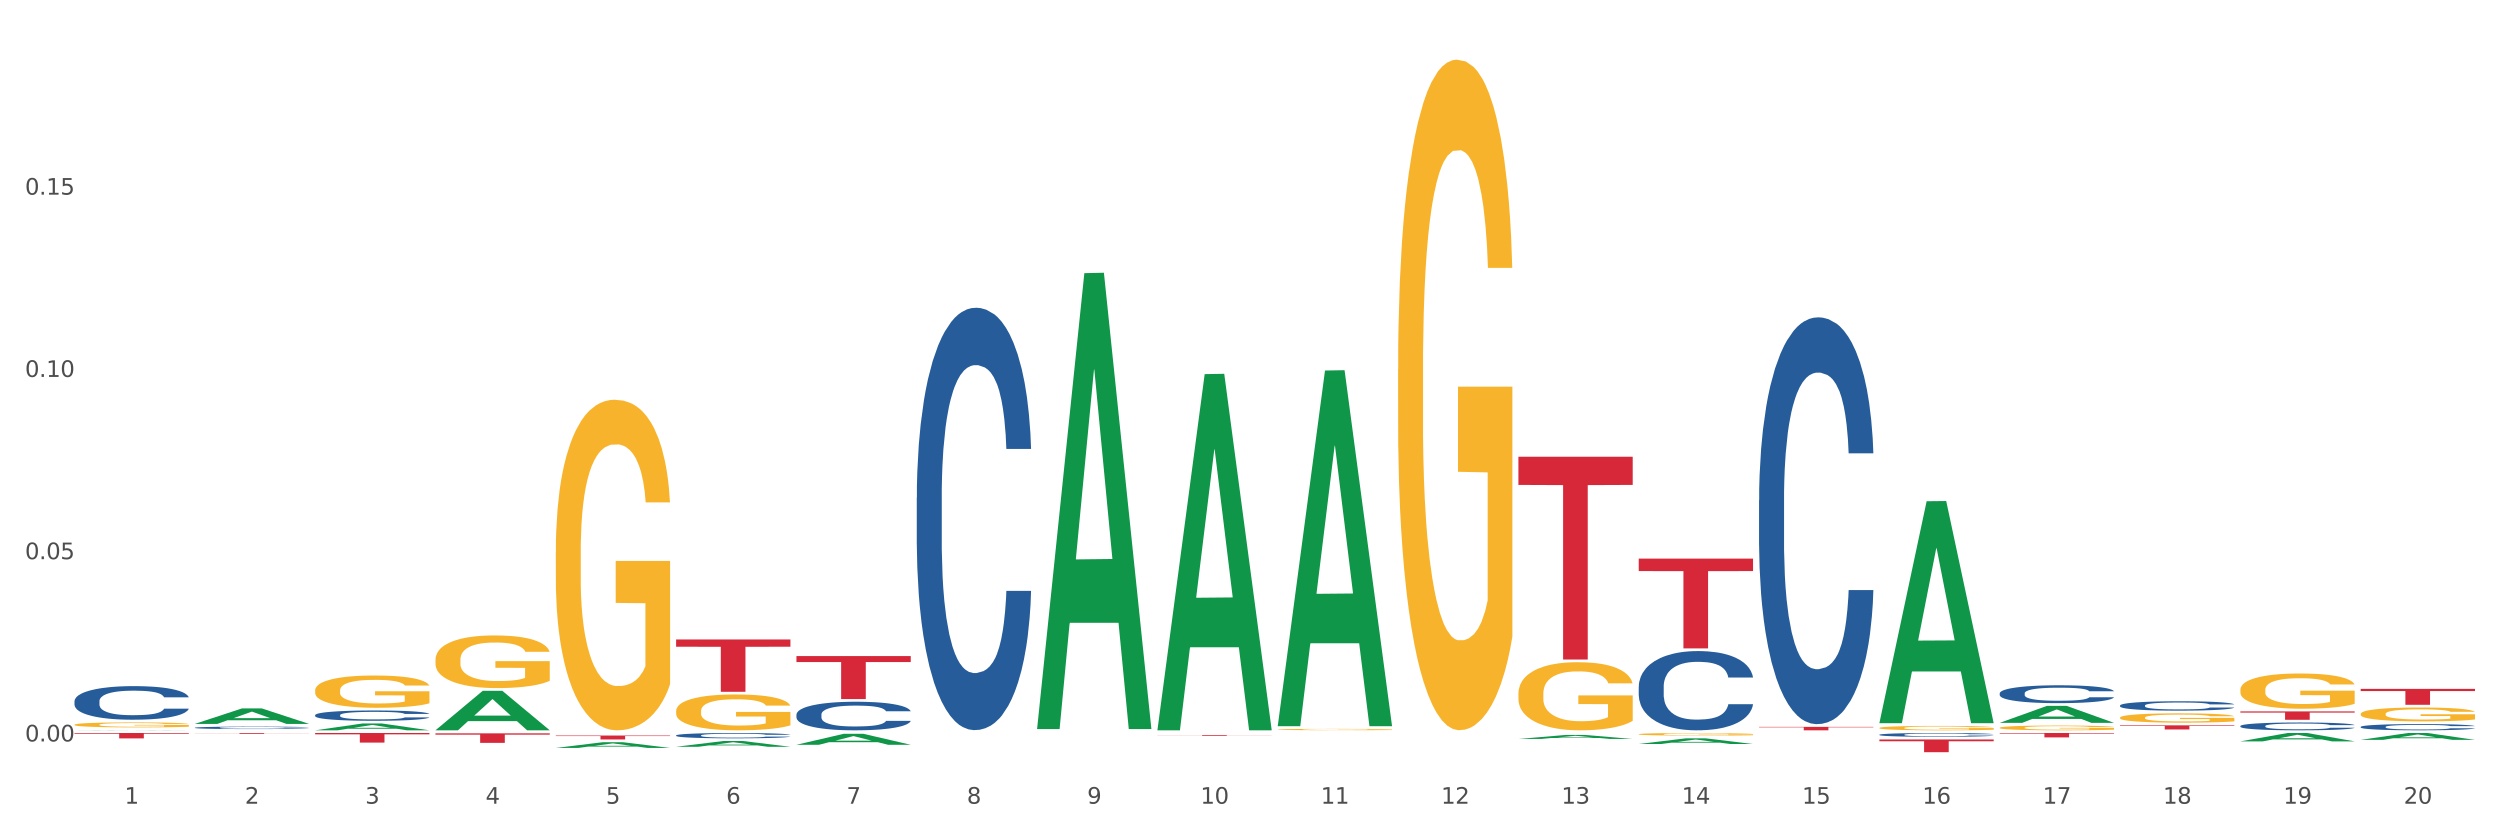 <?xml version="1.0" encoding="utf-8" standalone="no"?>
<!DOCTYPE svg PUBLIC "-//W3C//DTD SVG 1.1//EN"
  "http://www.w3.org/Graphics/SVG/1.1/DTD/svg11.dtd">
<svg xmlns:xlink="http://www.w3.org/1999/xlink" width="1080pt" height="360pt" viewBox="0 0 1080 360" xmlns="http://www.w3.org/2000/svg" version="1.1">
 <rect x="0" y="0" width="1080" height="360" fill="#333333" stroke="none"/>
 <defs>
  <style type="text/css">*{stroke-linejoin: round; stroke-linecap: butt}</style>
 </defs>
 <g id="figure_1">
  <g id="patch_1">
   <path d="M 0 360 
L 1080 360 
L 1080 0 
L 0 0 
z
" style="fill: #ffffff; stroke: #ffffff; stroke-linejoin: miter"/>
  </g>
  <g id="axes_1">
   <g id="matplotlib.axis_1">
    <g id="xtick_1">
     <g id="text_1">
      <!-- 1 -->
      <g style="fill: #4d4d4d" transform="translate(53.812 347.204) scale(0.096 -0.096)">
       <defs>
        <path id="DejaVuSans-31" d="M 794 531 
L 1825 531 
L 1825 4091 
L 703 3866 
L 703 4441 
L 1819 4666 
L 2450 4666 
L 2450 531 
L 3481 531 
L 3481 0 
L 794 0 
L 794 531 
z
" transform="scale(0.016)"/>
       </defs>
       <use xlink:href="#DejaVuSans-31"/>
      </g>
     </g>
    </g>
    <g id="xtick_2">
     <g id="text_2">
      <!-- 2 -->
      <g style="fill: #4d4d4d" transform="translate(105.793 347.204) scale(0.096 -0.096)">
       <defs>
        <path id="DejaVuSans-32" d="M 1228 531 
L 3431 531 
L 3431 0 
L 469 0 
L 469 531 
Q 828 903 1448 1529 
Q 2069 2156 2228 2338 
Q 2531 2678 2651 2914 
Q 2772 3150 2772 3378 
Q 2772 3750 2511 3984 
Q 2250 4219 1831 4219 
Q 1534 4219 1204 4116 
Q 875 4013 500 3803 
L 500 4441 
Q 881 4594 1212 4672 
Q 1544 4750 1819 4750 
Q 2544 4750 2975 4387 
Q 3406 4025 3406 3419 
Q 3406 3131 3298 2873 
Q 3191 2616 2906 2266 
Q 2828 2175 2409 1742 
Q 1991 1309 1228 531 
z
" transform="scale(0.016)"/>
       </defs>
       <use xlink:href="#DejaVuSans-32"/>
      </g>
     </g>
    </g>
    <g id="xtick_3">
     <g id="text_3">
      <!-- 3 -->
      <g style="fill: #4d4d4d" transform="translate(157.774 347.204) scale(0.096 -0.096)">
       <defs>
        <path id="DejaVuSans-33" d="M 2597 2516 
Q 3050 2419 3304 2112 
Q 3559 1806 3559 1356 
Q 3559 666 3084 287 
Q 2609 -91 1734 -91 
Q 1441 -91 1130 -33 
Q 819 25 488 141 
L 488 750 
Q 750 597 1062 519 
Q 1375 441 1716 441 
Q 2309 441 2620 675 
Q 2931 909 2931 1356 
Q 2931 1769 2642 2001 
Q 2353 2234 1838 2234 
L 1294 2234 
L 1294 2753 
L 1863 2753 
Q 2328 2753 2575 2939 
Q 2822 3125 2822 3475 
Q 2822 3834 2567 4026 
Q 2313 4219 1838 4219 
Q 1578 4219 1281 4162 
Q 984 4106 628 3988 
L 628 4550 
Q 988 4650 1302 4700 
Q 1616 4750 1894 4750 
Q 2613 4750 3031 4423 
Q 3450 4097 3450 3541 
Q 3450 3153 3228 2886 
Q 3006 2619 2597 2516 
z
" transform="scale(0.016)"/>
       </defs>
       <use xlink:href="#DejaVuSans-33"/>
      </g>
     </g>
    </g>
    <g id="xtick_4">
     <g id="text_4">
      <!-- 4 -->
      <g style="fill: #4d4d4d" transform="translate(209.756 347.204) scale(0.096 -0.096)">
       <defs>
        <path id="DejaVuSans-34" d="M 2419 4116 
L 825 1625 
L 2419 1625 
L 2419 4116 
z
M 2253 4666 
L 3047 4666 
L 3047 1625 
L 3713 1625 
L 3713 1100 
L 3047 1100 
L 3047 0 
L 2419 0 
L 2419 1100 
L 313 1100 
L 313 1709 
L 2253 4666 
z
" transform="scale(0.016)"/>
       </defs>
       <use xlink:href="#DejaVuSans-34"/>
      </g>
     </g>
    </g>
    <g id="xtick_5">
     <g id="text_5">
      <!-- 5 -->
      <g style="fill: #4d4d4d" transform="translate(261.737 347.204) scale(0.096 -0.096)">
       <defs>
        <path id="DejaVuSans-35" d="M 691 4666 
L 3169 4666 
L 3169 4134 
L 1269 4134 
L 1269 2991 
Q 1406 3038 1543 3061 
Q 1681 3084 1819 3084 
Q 2600 3084 3056 2656 
Q 3513 2228 3513 1497 
Q 3513 744 3044 326 
Q 2575 -91 1722 -91 
Q 1428 -91 1123 -41 
Q 819 9 494 109 
L 494 744 
Q 775 591 1075 516 
Q 1375 441 1709 441 
Q 2250 441 2565 725 
Q 2881 1009 2881 1497 
Q 2881 1984 2565 2268 
Q 2250 2553 1709 2553 
Q 1456 2553 1204 2497 
Q 953 2441 691 2322 
L 691 4666 
z
" transform="scale(0.016)"/>
       </defs>
       <use xlink:href="#DejaVuSans-35"/>
      </g>
     </g>
    </g>
    <g id="xtick_6">
     <g id="text_6">
      <!-- 6 -->
      <g style="fill: #4d4d4d" transform="translate(313.718 347.204) scale(0.096 -0.096)">
       <defs>
        <path id="DejaVuSans-36" d="M 2113 2584 
Q 1688 2584 1439 2293 
Q 1191 2003 1191 1497 
Q 1191 994 1439 701 
Q 1688 409 2113 409 
Q 2538 409 2786 701 
Q 3034 994 3034 1497 
Q 3034 2003 2786 2293 
Q 2538 2584 2113 2584 
z
M 3366 4563 
L 3366 3988 
Q 3128 4100 2886 4159 
Q 2644 4219 2406 4219 
Q 1781 4219 1451 3797 
Q 1122 3375 1075 2522 
Q 1259 2794 1537 2939 
Q 1816 3084 2150 3084 
Q 2853 3084 3261 2657 
Q 3669 2231 3669 1497 
Q 3669 778 3244 343 
Q 2819 -91 2113 -91 
Q 1303 -91 875 529 
Q 447 1150 447 2328 
Q 447 3434 972 4092 
Q 1497 4750 2381 4750 
Q 2619 4750 2861 4703 
Q 3103 4656 3366 4563 
z
" transform="scale(0.016)"/>
       </defs>
       <use xlink:href="#DejaVuSans-36"/>
      </g>
     </g>
    </g>
    <g id="xtick_7">
     <g id="text_7">
      <!-- 7 -->
      <g style="fill: #4d4d4d" transform="translate(365.699 347.204) scale(0.096 -0.096)">
       <defs>
        <path id="DejaVuSans-37" d="M 525 4666 
L 3525 4666 
L 3525 4397 
L 1831 0 
L 1172 0 
L 2766 4134 
L 525 4134 
L 525 4666 
z
" transform="scale(0.016)"/>
       </defs>
       <use xlink:href="#DejaVuSans-37"/>
      </g>
     </g>
    </g>
    <g id="xtick_8">
     <g id="text_8">
      <!-- 8 -->
      <g style="fill: #4d4d4d" transform="translate(417.68 347.204) scale(0.096 -0.096)">
       <defs>
        <path id="DejaVuSans-38" d="M 2034 2216 
Q 1584 2216 1326 1975 
Q 1069 1734 1069 1313 
Q 1069 891 1326 650 
Q 1584 409 2034 409 
Q 2484 409 2743 651 
Q 3003 894 3003 1313 
Q 3003 1734 2745 1975 
Q 2488 2216 2034 2216 
z
M 1403 2484 
Q 997 2584 770 2862 
Q 544 3141 544 3541 
Q 544 4100 942 4425 
Q 1341 4750 2034 4750 
Q 2731 4750 3128 4425 
Q 3525 4100 3525 3541 
Q 3525 3141 3298 2862 
Q 3072 2584 2669 2484 
Q 3125 2378 3379 2068 
Q 3634 1759 3634 1313 
Q 3634 634 3220 271 
Q 2806 -91 2034 -91 
Q 1263 -91 848 271 
Q 434 634 434 1313 
Q 434 1759 690 2068 
Q 947 2378 1403 2484 
z
M 1172 3481 
Q 1172 3119 1398 2916 
Q 1625 2713 2034 2713 
Q 2441 2713 2670 2916 
Q 2900 3119 2900 3481 
Q 2900 3844 2670 4047 
Q 2441 4250 2034 4250 
Q 1625 4250 1398 4047 
Q 1172 3844 1172 3481 
z
" transform="scale(0.016)"/>
       </defs>
       <use xlink:href="#DejaVuSans-38"/>
      </g>
     </g>
    </g>
    <g id="xtick_9">
     <g id="text_9">
      <!-- 9 -->
      <g style="fill: #4d4d4d" transform="translate(469.662 347.204) scale(0.096 -0.096)">
       <defs>
        <path id="DejaVuSans-39" d="M 703 97 
L 703 672 
Q 941 559 1184 500 
Q 1428 441 1663 441 
Q 2288 441 2617 861 
Q 2947 1281 2994 2138 
Q 2813 1869 2534 1725 
Q 2256 1581 1919 1581 
Q 1219 1581 811 2004 
Q 403 2428 403 3163 
Q 403 3881 828 4315 
Q 1253 4750 1959 4750 
Q 2769 4750 3195 4129 
Q 3622 3509 3622 2328 
Q 3622 1225 3098 567 
Q 2575 -91 1691 -91 
Q 1453 -91 1209 -44 
Q 966 3 703 97 
z
M 1959 2075 
Q 2384 2075 2632 2365 
Q 2881 2656 2881 3163 
Q 2881 3666 2632 3958 
Q 2384 4250 1959 4250 
Q 1534 4250 1286 3958 
Q 1038 3666 1038 3163 
Q 1038 2656 1286 2365 
Q 1534 2075 1959 2075 
z
" transform="scale(0.016)"/>
       </defs>
       <use xlink:href="#DejaVuSans-39"/>
      </g>
     </g>
    </g>
    <g id="xtick_10">
     <g id="text_10">
      <!-- 10 -->
      <g style="fill: #4d4d4d" transform="translate(518.589 347.204) scale(0.096 -0.096)">
       <defs>
        <path id="DejaVuSans-30" d="M 2034 4250 
Q 1547 4250 1301 3770 
Q 1056 3291 1056 2328 
Q 1056 1369 1301 889 
Q 1547 409 2034 409 
Q 2525 409 2770 889 
Q 3016 1369 3016 2328 
Q 3016 3291 2770 3770 
Q 2525 4250 2034 4250 
z
M 2034 4750 
Q 2819 4750 3233 4129 
Q 3647 3509 3647 2328 
Q 3647 1150 3233 529 
Q 2819 -91 2034 -91 
Q 1250 -91 836 529 
Q 422 1150 422 2328 
Q 422 3509 836 4129 
Q 1250 4750 2034 4750 
z
" transform="scale(0.016)"/>
       </defs>
       <use xlink:href="#DejaVuSans-31"/>
       <use xlink:href="#DejaVuSans-30" transform="translate(63.623 0)"/>
      </g>
     </g>
    </g>
    <g id="xtick_11">
     <g id="text_11">
      <!-- 11 -->
      <g style="fill: #4d4d4d" transform="translate(570.57 347.204) scale(0.096 -0.096)">
       <use xlink:href="#DejaVuSans-31"/>
       <use xlink:href="#DejaVuSans-31" transform="translate(63.623 0)"/>
      </g>
     </g>
    </g>
    <g id="xtick_12">
     <g id="text_12">
      <!-- 12 -->
      <g style="fill: #4d4d4d" transform="translate(622.551 347.204) scale(0.096 -0.096)">
       <use xlink:href="#DejaVuSans-31"/>
       <use xlink:href="#DejaVuSans-32" transform="translate(63.623 0)"/>
      </g>
     </g>
    </g>
    <g id="xtick_13">
     <g id="text_13">
      <!-- 13 -->
      <g style="fill: #4d4d4d" transform="translate(674.533 347.204) scale(0.096 -0.096)">
       <use xlink:href="#DejaVuSans-31"/>
       <use xlink:href="#DejaVuSans-33" transform="translate(63.623 0)"/>
      </g>
     </g>
    </g>
    <g id="xtick_14">
     <g id="text_14">
      <!-- 14 -->
      <g style="fill: #4d4d4d" transform="translate(726.514 347.204) scale(0.096 -0.096)">
       <use xlink:href="#DejaVuSans-31"/>
       <use xlink:href="#DejaVuSans-34" transform="translate(63.623 0)"/>
      </g>
     </g>
    </g>
    <g id="xtick_15">
     <g id="text_15">
      <!-- 15 -->
      <g style="fill: #4d4d4d" transform="translate(778.495 347.204) scale(0.096 -0.096)">
       <use xlink:href="#DejaVuSans-31"/>
       <use xlink:href="#DejaVuSans-35" transform="translate(63.623 0)"/>
      </g>
     </g>
    </g>
    <g id="xtick_16">
     <g id="text_16">
      <!-- 16 -->
      <g style="fill: #4d4d4d" transform="translate(830.476 347.204) scale(0.096 -0.096)">
       <use xlink:href="#DejaVuSans-31"/>
       <use xlink:href="#DejaVuSans-36" transform="translate(63.623 0)"/>
      </g>
     </g>
    </g>
    <g id="xtick_17">
     <g id="text_17">
      <!-- 17 -->
      <g style="fill: #4d4d4d" transform="translate(882.457 347.204) scale(0.096 -0.096)">
       <use xlink:href="#DejaVuSans-31"/>
       <use xlink:href="#DejaVuSans-37" transform="translate(63.623 0)"/>
      </g>
     </g>
    </g>
    <g id="xtick_18">
     <g id="text_18">
      <!-- 18 -->
      <g style="fill: #4d4d4d" transform="translate(934.439 347.204) scale(0.096 -0.096)">
       <use xlink:href="#DejaVuSans-31"/>
       <use xlink:href="#DejaVuSans-38" transform="translate(63.623 0)"/>
      </g>
     </g>
    </g>
    <g id="xtick_19">
     <g id="text_19">
      <!-- 19 -->
      <g style="fill: #4d4d4d" transform="translate(986.42 347.204) scale(0.096 -0.096)">
       <use xlink:href="#DejaVuSans-31"/>
       <use xlink:href="#DejaVuSans-39" transform="translate(63.623 0)"/>
      </g>
     </g>
    </g>
    <g id="xtick_20">
     <g id="text_20">
      <!-- 20 -->
      <g style="fill: #4d4d4d" transform="translate(1038.401 347.204) scale(0.096 -0.096)">
       <use xlink:href="#DejaVuSans-32"/>
       <use xlink:href="#DejaVuSans-30" transform="translate(63.623 0)"/>
      </g>
     </g>
    </g>
    <g id="xtick_21"/>
    <g id="xtick_22"/>
    <g id="xtick_23"/>
    <g id="xtick_24"/>
    <g id="xtick_25"/>
    <g id="xtick_26"/>
    <g id="xtick_27"/>
    <g id="xtick_28"/>
    <g id="xtick_29"/>
    <g id="xtick_30"/>
    <g id="xtick_31"/>
    <g id="xtick_32"/>
    <g id="xtick_33"/>
    <g id="xtick_34"/>
    <g id="xtick_35"/>
    <g id="xtick_36"/>
    <g id="xtick_37"/>
    <g id="xtick_38"/>
    <g id="xtick_39"/>
   </g>
   <g id="matplotlib.axis_2">
    <g id="ytick_1">
     <g id="text_21">
      <!-- 0.00 -->
      <g style="fill: #4d4d4d" transform="translate(10.8 320.308) scale(0.096 -0.096)">
       <defs>
        <path id="DejaVuSans-2e" d="M 684 794 
L 1344 794 
L 1344 0 
L 684 0 
L 684 794 
z
" transform="scale(0.016)"/>
       </defs>
       <use xlink:href="#DejaVuSans-30"/>
       <use xlink:href="#DejaVuSans-2e" transform="translate(63.623 0)"/>
       <use xlink:href="#DejaVuSans-30" transform="translate(95.41 0)"/>
       <use xlink:href="#DejaVuSans-30" transform="translate(159.033 0)"/>
      </g>
     </g>
    </g>
    <g id="ytick_2">
     <g id="text_22">
      <!-- 0.05 -->
      <g style="fill: #4d4d4d" transform="translate(10.8 241.57) scale(0.096 -0.096)">
       <use xlink:href="#DejaVuSans-30"/>
       <use xlink:href="#DejaVuSans-2e" transform="translate(63.623 0)"/>
       <use xlink:href="#DejaVuSans-30" transform="translate(95.41 0)"/>
       <use xlink:href="#DejaVuSans-35" transform="translate(159.033 0)"/>
      </g>
     </g>
    </g>
    <g id="ytick_3">
     <g id="text_23">
      <!-- 0.10 -->
      <g style="fill: #4d4d4d" transform="translate(10.8 162.831) scale(0.096 -0.096)">
       <use xlink:href="#DejaVuSans-30"/>
       <use xlink:href="#DejaVuSans-2e" transform="translate(63.623 0)"/>
       <use xlink:href="#DejaVuSans-31" transform="translate(95.41 0)"/>
       <use xlink:href="#DejaVuSans-30" transform="translate(159.033 0)"/>
      </g>
     </g>
    </g>
    <g id="ytick_4">
     <g id="text_24">
      <!-- 0.15 -->
      <g style="fill: #4d4d4d" transform="translate(10.8 84.093) scale(0.096 -0.096)">
       <use xlink:href="#DejaVuSans-30"/>
       <use xlink:href="#DejaVuSans-2e" transform="translate(63.623 0)"/>
       <use xlink:href="#DejaVuSans-31" transform="translate(95.41 0)"/>
       <use xlink:href="#DejaVuSans-35" transform="translate(159.033 0)"/>
      </g>
     </g>
    </g>
    <g id="ytick_5"/>
    <g id="ytick_6"/>
    <g id="ytick_7"/>
    <g id="ytick_8"/>
   </g>
   <g id="PolyCollection_1">
    <path d="M 811.893 319.462 
L 861.275 319.462 
L 861.275 320.225 
L 841.85 320.23 
L 841.85 324.95 
L 831.201 324.95 
L 831.201 320.23 
L 811.893 320.225 
L 811.893 319.467 
L 811.893 319.462 
z
" clip-path="url(#p526fb48f4a)" style="fill: #d62839"/>
    <path d="M 759.912 313.999 
L 809.294 313.999 
L 809.294 314.207 
L 789.869 314.209 
L 789.869 315.497 
L 779.22 315.497 
L 779.22 314.209 
L 759.912 314.207 
L 759.912 314 
L 759.912 313.999 
z
" clip-path="url(#p526fb48f4a)" style="fill: #d62839"/>
    <path d="M 915.855 313.354 
L 965.238 313.354 
L 965.238 313.601 
L 945.812 313.603 
L 945.812 315.129 
L 935.164 315.129 
L 935.164 313.603 
L 915.855 313.601 
L 915.855 313.356 
L 915.855 313.354 
z
" clip-path="url(#p526fb48f4a)" style="fill: #d62839"/>
    <path d="M 863.874 316.661 
L 913.256 316.661 
L 913.256 316.923 
L 893.831 316.925 
L 893.831 318.548 
L 883.182 318.548 
L 883.182 316.925 
L 863.874 316.923 
L 863.874 316.662 
L 863.874 316.661 
z
" clip-path="url(#p526fb48f4a)" style="fill: #d62839"/>
    <path d="M 967.837 307.334 
L 1017.219 307.334 
L 1017.219 307.837 
L 997.794 307.841 
L 997.794 310.954 
L 987.145 310.954 
L 987.145 307.841 
L 967.837 307.837 
L 967.837 307.338 
L 967.837 307.334 
z
" clip-path="url(#p526fb48f4a)" style="fill: #d62839"/>
    <path d="M 1019.818 297.583 
L 1069.2 297.583 
L 1069.2 298.541 
L 1049.775 298.547 
L 1049.775 304.477 
L 1039.126 304.477 
L 1039.126 298.547 
L 1019.818 298.541 
L 1019.818 297.589 
L 1019.818 297.583 
z
" clip-path="url(#p526fb48f4a)" style="fill: #d62839"/>
    <path d="M 136.137 315.492 
L 136.188 315.489 
L 156.552 312.55 
L 165.003 312.547 
L 185.52 315.497 
L 175.745 315.497 
L 171.316 314.81 
L 150.29 314.81 
L 150.137 314.821 
L 145.861 315.497 
L 136.137 315.497 
L 136.137 315.492 
L 152.938 314.4 
L 168.669 314.397 
L 160.879 313.176 
L 160.778 313.17 
L 160.676 313.178 
L 152.887 314.397 
L 152.938 314.4 
L 136.137 315.492 
z
" clip-path="url(#p526fb48f4a)" style="fill: #109648"/>
    <path d="M 188.119 315.465 
L 188.17 315.449 
L 208.533 298.438 
L 216.984 298.422 
L 237.501 315.497 
L 227.726 315.497 
L 223.297 311.521 
L 202.271 311.521 
L 202.119 311.585 
L 197.842 315.497 
L 188.119 315.497 
L 188.119 315.465 
L 204.919 309.148 
L 220.65 309.132 
L 212.861 302.062 
L 212.759 302.03 
L 212.657 302.078 
L 204.868 309.132 
L 204.919 309.148 
L 188.119 315.465 
z
" clip-path="url(#p526fb48f4a)" style="fill: #109648"/>
    <path d="M 84.156 312.72 
L 84.207 312.713 
L 104.571 306.02 
L 113.022 306.014 
L 133.538 312.732 
L 123.764 312.732 
L 119.335 311.168 
L 98.309 311.168 
L 98.156 311.193 
L 93.88 312.732 
L 84.156 312.732 
L 84.156 312.72 
L 100.956 310.234 
L 116.687 310.228 
L 108.898 307.446 
L 108.796 307.433 
L 108.695 307.452 
L 100.905 310.228 
L 100.956 310.234 
L 84.156 312.72 
z
" clip-path="url(#p526fb48f4a)" style="fill: #109648"/>
    <path d="M 32.175 315.497 
L 32.226 315.497 
L 52.59 315.404 
L 61.041 315.404 
L 81.557 315.497 
L 71.783 315.497 
L 67.353 315.476 
L 46.328 315.476 
L 46.175 315.476 
L 41.899 315.497 
L 32.175 315.497 
L 32.175 315.497 
L 48.975 315.463 
L 64.706 315.463 
L 56.917 315.424 
L 56.815 315.424 
L 56.713 315.424 
L 48.924 315.463 
L 48.975 315.463 
L 32.175 315.497 
z
" clip-path="url(#p526fb48f4a)" style="fill: #109648"/>
    <path d="M 32.175 316.661 
L 81.557 316.661 
L 81.557 316.984 
L 62.132 316.986 
L 62.132 318.984 
L 51.483 318.984 
L 51.483 316.986 
L 32.175 316.984 
L 32.175 316.663 
L 32.175 316.661 
z
" clip-path="url(#p526fb48f4a)" style="fill: #d62839"/>
    <path d="M 500.006 317.613 
L 549.388 317.613 
L 549.388 317.659 
L 529.963 317.659 
L 529.963 317.943 
L 519.314 317.943 
L 519.314 317.659 
L 500.006 317.659 
L 500.006 317.613 
L 500.006 317.613 
z
" clip-path="url(#p526fb48f4a)" style="fill: #d62839"/>
    <path d="M 344.062 283.428 
L 393.444 283.428 
L 393.444 286.007 
L 374.019 286.024 
L 374.019 301.988 
L 363.37 301.988 
L 363.37 286.024 
L 344.062 286.007 
L 344.062 283.445 
L 344.062 283.428 
z
" clip-path="url(#p526fb48f4a)" style="fill: #d62839"/>
    <path d="M 292.081 276.253 
L 341.463 276.253 
L 341.463 279.393 
L 322.038 279.414 
L 322.038 298.848 
L 311.389 298.848 
L 311.389 279.414 
L 292.081 279.393 
L 292.081 276.274 
L 292.081 276.253 
z
" clip-path="url(#p526fb48f4a)" style="fill: #d62839"/>
    <path d="M 240.1 317.744 
L 289.482 317.744 
L 289.482 317.982 
L 270.057 317.984 
L 270.057 319.455 
L 259.408 319.455 
L 259.408 317.984 
L 240.1 317.982 
L 240.1 317.746 
L 240.1 317.744 
z
" clip-path="url(#p526fb48f4a)" style="fill: #d62839"/>
    <path d="M 811.893 312.25 
L 811.944 312.16 
L 832.308 216.528 
L 840.759 216.438 
L 861.275 312.43 
L 851.501 312.43 
L 847.071 290.077 
L 826.046 290.077 
L 825.893 290.437 
L 821.617 312.43 
L 811.893 312.43 
L 811.893 312.25 
L 828.693 276.737 
L 844.424 276.647 
L 836.635 236.898 
L 836.533 236.718 
L 836.431 236.988 
L 828.642 276.647 
L 828.693 276.737 
L 811.893 312.25 
z
" clip-path="url(#p526fb48f4a)" style="fill: #109648"/>
    <path d="M 863.874 299.51 
L 863.933 299.503 
L 863.933 299.305 
L 864.108 299.037 
L 864.75 298.543 
L 865.567 298.17 
L 866.968 297.732 
L 867.727 297.549 
L 868.719 297.344 
L 870.762 297.013 
L 873.097 296.731 
L 874.731 296.576 
L 875.957 296.477 
L 878.701 296.301 
L 880.277 296.223 
L 881.911 296.16 
L 883.312 296.117 
L 885.647 296.068 
L 887.515 296.047 
L 889.674 296.04 
L 891.484 296.047 
L 893.877 296.075 
L 897.379 296.16 
L 898.722 296.209 
L 900.531 296.294 
L 902.399 296.406 
L 903.917 296.519 
L 905.668 296.681 
L 907.478 296.893 
L 909.229 297.161 
L 910.455 297.408 
L 911.447 297.669 
L 912.322 297.986 
L 912.965 298.332 
L 913.256 298.621 
L 902.574 298.621 
L 902.283 298.36 
L 901.699 298.078 
L 901.115 297.887 
L 900.473 297.732 
L 899.481 297.556 
L 898.605 297.443 
L 897.146 297.309 
L 895.803 297.225 
L 894.694 297.175 
L 893.352 297.133 
L 890.492 297.091 
L 888.449 297.091 
L 887.164 297.105 
L 885.588 297.14 
L 884.246 297.189 
L 882.67 297.274 
L 881.444 297.366 
L 880.218 297.485 
L 879.518 297.57 
L 878.467 297.725 
L 877.767 297.852 
L 876.833 298.071 
L 876.307 298.226 
L 875.373 298.628 
L 874.965 298.924 
L 874.79 299.129 
L 874.673 299.354 
L 874.673 300.455 
L 875.023 300.948 
L 875.315 301.16 
L 875.782 301.4 
L 876.658 301.71 
L 877.942 302.013 
L 879.284 302.232 
L 880.393 302.366 
L 881.444 302.465 
L 882.495 302.542 
L 883.779 302.613 
L 884.83 302.655 
L 886.406 302.697 
L 888.273 302.719 
L 889.733 302.719 
L 892.71 302.683 
L 894.052 302.648 
L 895.336 302.599 
L 896.737 302.521 
L 897.846 302.436 
L 898.488 302.373 
L 899.539 302.239 
L 900.356 302.098 
L 901.057 301.936 
L 901.524 301.795 
L 902.049 301.583 
L 902.458 301.343 
L 902.574 301.216 
L 913.256 301.216 
L 913.023 301.47 
L 912.614 301.717 
L 911.797 302.049 
L 911.155 302.239 
L 910.163 302.472 
L 909.112 302.669 
L 907.653 302.888 
L 906.31 303.05 
L 904.909 303.191 
L 903.392 303.318 
L 900.648 303.494 
L 899.656 303.544 
L 897.555 303.628 
L 895.92 303.678 
L 893.527 303.727 
L 891.075 303.755 
L 888.507 303.762 
L 886.23 303.748 
L 883.72 303.706 
L 882.144 303.664 
L 880.393 303.6 
L 878.35 303.501 
L 876.424 303.381 
L 874.615 303.24 
L 872.922 303.078 
L 871.346 302.895 
L 869.303 302.592 
L 867.785 302.295 
L 866.676 302.02 
L 865.917 301.788 
L 865.158 301.491 
L 864.75 301.287 
L 864.108 300.793 
L 863.874 300.335 
L 863.874 299.51 
z
" clip-path="url(#p526fb48f4a)" style="fill: #255c99"/>
    <path d="M 915.855 304.768 
L 915.914 304.764 
L 915.914 304.66 
L 916.089 304.519 
L 916.731 304.259 
L 917.548 304.063 
L 918.949 303.833 
L 919.708 303.736 
L 920.7 303.628 
L 922.743 303.454 
L 925.078 303.305 
L 926.713 303.224 
L 927.938 303.172 
L 930.682 303.079 
L 932.258 303.038 
L 933.892 303.005 
L 935.293 302.982 
L 937.628 302.956 
L 939.496 302.945 
L 941.656 302.942 
L 943.465 302.945 
L 945.858 302.96 
L 949.361 303.005 
L 950.703 303.031 
L 952.513 303.075 
L 954.381 303.135 
L 955.898 303.194 
L 957.649 303.279 
L 959.459 303.391 
L 961.21 303.532 
L 962.436 303.662 
L 963.428 303.799 
L 964.304 303.966 
L 964.946 304.148 
L 965.238 304.3 
L 954.556 304.3 
L 954.264 304.163 
L 953.68 304.014 
L 953.096 303.914 
L 952.454 303.833 
L 951.462 303.74 
L 950.586 303.68 
L 949.127 303.61 
L 947.785 303.565 
L 946.676 303.539 
L 945.333 303.517 
L 942.473 303.495 
L 940.43 303.495 
L 939.146 303.502 
L 937.57 303.521 
L 936.227 303.547 
L 934.651 303.591 
L 933.425 303.639 
L 932.199 303.703 
L 931.499 303.747 
L 930.448 303.829 
L 929.748 303.896 
L 928.814 304.011 
L 928.289 304.092 
L 927.355 304.304 
L 926.946 304.46 
L 926.771 304.568 
L 926.654 304.686 
L 926.654 305.266 
L 927.004 305.525 
L 927.296 305.637 
L 927.763 305.763 
L 928.639 305.926 
L 929.923 306.086 
L 931.265 306.201 
L 932.375 306.272 
L 933.425 306.324 
L 934.476 306.364 
L 935.76 306.402 
L 936.811 306.424 
L 938.387 306.446 
L 940.255 306.457 
L 941.714 306.457 
L 944.691 306.439 
L 946.033 306.42 
L 947.318 306.394 
L 948.719 306.353 
L 949.828 306.309 
L 950.47 306.275 
L 951.52 306.205 
L 952.338 306.131 
L 953.038 306.045 
L 953.505 305.971 
L 954.03 305.86 
L 954.439 305.733 
L 954.556 305.666 
L 965.238 305.666 
L 965.004 305.8 
L 964.596 305.93 
L 963.778 306.105 
L 963.136 306.205 
L 962.144 306.327 
L 961.093 306.431 
L 959.634 306.546 
L 958.291 306.632 
L 956.89 306.706 
L 955.373 306.773 
L 952.629 306.866 
L 951.637 306.892 
L 949.536 306.936 
L 947.901 306.962 
L 945.508 306.988 
L 943.056 307.003 
L 940.488 307.007 
L 938.212 306.999 
L 935.702 306.977 
L 934.126 306.955 
L 932.375 306.921 
L 930.332 306.869 
L 928.405 306.806 
L 926.596 306.732 
L 924.903 306.647 
L 923.327 306.55 
L 921.284 306.39 
L 919.766 306.235 
L 918.657 306.09 
L 917.898 305.967 
L 917.14 305.811 
L 916.731 305.704 
L 916.089 305.444 
L 915.855 305.202 
L 915.855 304.768 
z
" clip-path="url(#p526fb48f4a)" style="fill: #255c99"/>
    <path d="M 967.837 313.636 
L 967.895 313.633 
L 967.895 313.547 
L 968.07 313.429 
L 968.712 313.213 
L 969.529 313.05 
L 970.93 312.858 
L 971.689 312.778 
L 972.681 312.689 
L 974.724 312.544 
L 977.059 312.42 
L 978.694 312.352 
L 979.92 312.309 
L 982.663 312.232 
L 984.239 312.198 
L 985.873 312.17 
L 987.274 312.152 
L 989.609 312.13 
L 991.477 312.121 
L 993.637 312.118 
L 995.446 312.121 
L 997.84 312.133 
L 1001.342 312.17 
L 1002.684 312.192 
L 1004.494 312.229 
L 1006.362 312.278 
L 1007.879 312.328 
L 1009.631 312.399 
L 1011.44 312.491 
L 1013.191 312.608 
L 1014.417 312.716 
L 1015.409 312.831 
L 1016.285 312.97 
L 1016.927 313.121 
L 1017.219 313.247 
L 1006.537 313.247 
L 1006.245 313.133 
L 1005.661 313.01 
L 1005.078 312.926 
L 1004.435 312.858 
L 1003.443 312.781 
L 1002.568 312.732 
L 1001.108 312.673 
L 999.766 312.636 
L 998.657 312.615 
L 997.314 312.596 
L 994.454 312.578 
L 992.411 312.578 
L 991.127 312.584 
L 989.551 312.599 
L 988.208 312.621 
L 986.632 312.658 
L 985.406 312.698 
L 984.181 312.75 
L 983.48 312.787 
L 982.429 312.855 
L 981.729 312.911 
L 980.795 313.007 
L 980.27 313.074 
L 979.336 313.25 
L 978.927 313.38 
L 978.752 313.47 
L 978.635 313.568 
L 978.635 314.05 
L 978.986 314.266 
L 979.277 314.358 
L 979.744 314.463 
L 980.62 314.599 
L 981.904 314.732 
L 983.247 314.827 
L 984.356 314.886 
L 985.406 314.929 
L 986.457 314.963 
L 987.741 314.994 
L 988.792 315.013 
L 990.368 315.031 
L 992.236 315.04 
L 993.695 315.04 
L 996.672 315.025 
L 998.015 315.01 
L 999.299 314.988 
L 1000.7 314.954 
L 1001.809 314.917 
L 1002.451 314.889 
L 1003.502 314.831 
L 1004.319 314.769 
L 1005.019 314.698 
L 1005.486 314.636 
L 1006.012 314.543 
L 1006.42 314.439 
L 1006.537 314.383 
L 1017.219 314.383 
L 1016.985 314.494 
L 1016.577 314.602 
L 1015.76 314.747 
L 1015.117 314.831 
L 1014.125 314.932 
L 1013.074 315.019 
L 1011.615 315.114 
L 1010.273 315.185 
L 1008.872 315.247 
L 1007.354 315.303 
L 1004.611 315.38 
L 1003.618 315.401 
L 1001.517 315.438 
L 999.883 315.46 
L 997.489 315.482 
L 995.038 315.494 
L 992.469 315.497 
L 990.193 315.491 
L 987.683 315.472 
L 986.107 315.454 
L 984.356 315.426 
L 982.313 315.383 
L 980.386 315.33 
L 978.577 315.269 
L 976.884 315.198 
L 975.308 315.118 
L 973.265 314.985 
L 971.748 314.855 
L 970.638 314.735 
L 969.88 314.633 
L 969.121 314.503 
L 968.712 314.414 
L 968.07 314.198 
L 967.837 313.997 
L 967.837 313.636 
z
" clip-path="url(#p526fb48f4a)" style="fill: #255c99"/>
    <path d="M 1019.818 314.011 
L 1019.876 314.009 
L 1019.876 313.94 
L 1020.051 313.846 
L 1020.693 313.674 
L 1021.511 313.543 
L 1022.912 313.39 
L 1023.67 313.326 
L 1024.663 313.255 
L 1026.706 313.139 
L 1029.041 313.041 
L 1030.675 312.986 
L 1031.901 312.952 
L 1034.644 312.89 
L 1036.22 312.863 
L 1037.855 312.841 
L 1039.256 312.826 
L 1041.59 312.809 
L 1043.458 312.802 
L 1045.618 312.799 
L 1047.427 312.802 
L 1049.821 312.811 
L 1053.323 312.841 
L 1054.666 312.858 
L 1056.475 312.888 
L 1058.343 312.927 
L 1059.861 312.967 
L 1061.612 313.023 
L 1063.421 313.097 
L 1065.172 313.191 
L 1066.398 313.277 
L 1067.39 313.368 
L 1068.266 313.479 
L 1068.908 313.6 
L 1069.2 313.701 
L 1058.518 313.701 
L 1058.226 313.61 
L 1057.642 313.511 
L 1057.059 313.445 
L 1056.417 313.39 
L 1055.424 313.329 
L 1054.549 313.289 
L 1053.09 313.243 
L 1051.747 313.213 
L 1050.638 313.196 
L 1049.295 313.181 
L 1046.435 313.166 
L 1044.392 313.166 
L 1043.108 313.171 
L 1041.532 313.183 
L 1040.189 313.201 
L 1038.613 313.23 
L 1037.388 313.262 
L 1036.162 313.304 
L 1035.461 313.334 
L 1034.411 313.388 
L 1033.71 313.432 
L 1032.776 313.509 
L 1032.251 313.563 
L 1031.317 313.703 
L 1030.908 313.807 
L 1030.733 313.878 
L 1030.617 313.957 
L 1030.617 314.342 
L 1030.967 314.514 
L 1031.259 314.588 
L 1031.726 314.672 
L 1032.601 314.78 
L 1033.885 314.886 
L 1035.228 314.962 
L 1036.337 315.009 
L 1037.388 315.044 
L 1038.438 315.071 
L 1039.722 315.096 
L 1040.773 315.11 
L 1042.349 315.125 
L 1044.217 315.132 
L 1045.676 315.132 
L 1048.653 315.12 
L 1049.996 315.108 
L 1051.28 315.091 
L 1052.681 315.063 
L 1053.79 315.034 
L 1054.432 315.012 
L 1055.483 314.965 
L 1056.3 314.916 
L 1057 314.859 
L 1057.467 314.81 
L 1057.993 314.736 
L 1058.401 314.652 
L 1058.518 314.608 
L 1069.2 314.608 
L 1068.967 314.696 
L 1068.558 314.783 
L 1067.741 314.898 
L 1067.099 314.965 
L 1066.106 315.046 
L 1065.056 315.115 
L 1063.596 315.192 
L 1062.254 315.248 
L 1060.853 315.298 
L 1059.335 315.342 
L 1056.592 315.403 
L 1055.599 315.421 
L 1053.498 315.45 
L 1051.864 315.468 
L 1049.47 315.485 
L 1047.019 315.495 
L 1044.451 315.497 
L 1042.174 315.492 
L 1039.664 315.477 
L 1038.088 315.463 
L 1036.337 315.44 
L 1034.294 315.406 
L 1032.368 315.364 
L 1030.558 315.315 
L 1028.865 315.258 
L 1027.289 315.194 
L 1025.246 315.088 
L 1023.729 314.985 
L 1022.62 314.889 
L 1021.861 314.807 
L 1021.102 314.704 
L 1020.693 314.632 
L 1020.051 314.46 
L 1019.818 314.3 
L 1019.818 314.011 
z
" clip-path="url(#p526fb48f4a)" style="fill: #255c99"/>
    <path d="M 863.874 312.262 
L 863.925 312.256 
L 884.289 304.933 
L 892.74 304.926 
L 913.256 312.276 
L 903.482 312.276 
L 899.053 310.565 
L 878.027 310.565 
L 877.874 310.592 
L 873.598 312.276 
L 863.874 312.276 
L 863.874 312.262 
L 880.674 309.543 
L 896.405 309.536 
L 888.616 306.493 
L 888.514 306.479 
L 888.413 306.5 
L 880.623 309.536 
L 880.674 309.543 
L 863.874 312.262 
z
" clip-path="url(#p526fb48f4a)" style="fill: #109648"/>
    <path d="M 967.837 320.264 
L 967.888 320.26 
L 988.251 316.664 
L 996.702 316.661 
L 1017.219 320.27 
L 1007.444 320.27 
L 1003.015 319.43 
L 981.989 319.43 
L 981.837 319.443 
L 977.56 320.27 
L 967.837 320.27 
L 967.837 320.264 
L 984.637 318.928 
L 1000.368 318.925 
L 992.579 317.43 
L 992.477 317.423 
L 992.375 317.433 
L 984.586 318.925 
L 984.637 318.928 
L 967.837 320.264 
z
" clip-path="url(#p526fb48f4a)" style="fill: #109648"/>
    <path d="M 84.156 316.661 
L 133.538 316.661 
L 133.538 316.71 
L 114.113 316.71 
L 114.113 317.016 
L 103.464 317.016 
L 103.464 316.71 
L 84.156 316.71 
L 84.156 316.661 
L 84.156 316.661 
z
" clip-path="url(#p526fb48f4a)" style="fill: #d62839"/>
    <path d="M 136.137 316.661 
L 185.52 316.661 
L 185.52 317.235 
L 166.094 317.239 
L 166.094 320.797 
L 155.446 320.797 
L 155.446 317.239 
L 136.137 317.235 
L 136.137 316.665 
L 136.137 316.661 
z
" clip-path="url(#p526fb48f4a)" style="fill: #d62839"/>
    <path d="M 811.893 317.397 
L 811.951 317.395 
L 811.951 317.353 
L 812.127 317.296 
L 812.769 317.192 
L 813.586 317.112 
L 814.987 317.02 
L 815.746 316.981 
L 816.738 316.937 
L 818.781 316.867 
L 821.116 316.807 
L 822.75 316.774 
L 823.976 316.753 
L 826.719 316.716 
L 828.295 316.7 
L 829.93 316.686 
L 831.331 316.677 
L 833.666 316.667 
L 835.533 316.662 
L 837.693 316.661 
L 839.503 316.662 
L 841.896 316.668 
L 845.398 316.686 
L 846.741 316.697 
L 848.55 316.715 
L 850.418 316.739 
L 851.936 316.762 
L 853.687 316.797 
L 855.496 316.842 
L 857.248 316.899 
L 858.473 316.951 
L 859.466 317.006 
L 860.341 317.074 
L 860.983 317.147 
L 861.275 317.208 
L 850.593 317.208 
L 850.301 317.153 
L 849.718 317.093 
L 849.134 317.053 
L 848.492 317.02 
L 847.5 316.982 
L 846.624 316.958 
L 845.165 316.93 
L 843.822 316.912 
L 842.713 316.902 
L 841.371 316.893 
L 838.51 316.884 
L 836.467 316.884 
L 835.183 316.887 
L 833.607 316.894 
L 832.265 316.905 
L 830.689 316.922 
L 829.463 316.942 
L 828.237 316.967 
L 827.537 316.985 
L 826.486 317.018 
L 825.785 317.045 
L 824.851 317.092 
L 824.326 317.124 
L 823.392 317.21 
L 822.984 317.273 
L 822.808 317.316 
L 822.692 317.364 
L 822.692 317.597 
L 823.042 317.702 
L 823.334 317.747 
L 823.801 317.798 
L 824.676 317.863 
L 825.961 317.928 
L 827.303 317.974 
L 828.412 318.002 
L 829.463 318.023 
L 830.513 318.04 
L 831.798 318.055 
L 832.848 318.064 
L 834.424 318.073 
L 836.292 318.077 
L 837.752 318.077 
L 840.728 318.07 
L 842.071 318.062 
L 843.355 318.052 
L 844.756 318.035 
L 845.865 318.017 
L 846.507 318.004 
L 847.558 317.976 
L 848.375 317.946 
L 849.076 317.911 
L 849.543 317.881 
L 850.068 317.836 
L 850.476 317.786 
L 850.593 317.759 
L 861.275 317.759 
L 861.042 317.813 
L 860.633 317.865 
L 859.816 317.935 
L 859.174 317.976 
L 858.182 318.025 
L 857.131 318.067 
L 855.672 318.113 
L 854.329 318.148 
L 852.928 318.178 
L 851.41 318.204 
L 848.667 318.242 
L 847.675 318.252 
L 845.573 318.27 
L 843.939 318.281 
L 841.546 318.291 
L 839.094 318.297 
L 836.526 318.299 
L 834.249 318.296 
L 831.739 318.287 
L 830.163 318.278 
L 828.412 318.264 
L 826.369 318.243 
L 824.443 318.218 
L 822.633 318.188 
L 820.941 318.154 
L 819.365 318.115 
L 817.322 318.05 
L 815.804 317.988 
L 814.695 317.929 
L 813.936 317.88 
L 813.177 317.817 
L 812.769 317.774 
L 812.127 317.669 
L 811.893 317.572 
L 811.893 317.397 
z
" clip-path="url(#p526fb48f4a)" style="fill: #255c99"/>
    <path d="M 759.912 216.054 
L 759.97 215.893 
L 759.97 211.399 
L 760.145 205.3 
L 760.787 194.066 
L 761.605 185.559 
L 763.006 175.608 
L 763.764 171.435 
L 764.757 166.781 
L 766.8 159.237 
L 769.135 152.817 
L 770.769 149.286 
L 771.995 147.039 
L 774.738 143.027 
L 776.314 141.261 
L 777.949 139.817 
L 779.349 138.854 
L 781.684 137.73 
L 783.552 137.249 
L 785.712 137.088 
L 787.521 137.249 
L 789.915 137.891 
L 793.417 139.817 
L 794.76 140.94 
L 796.569 142.866 
L 798.437 145.434 
L 799.955 148.002 
L 801.706 151.694 
L 803.515 156.509 
L 805.266 162.608 
L 806.492 168.225 
L 807.484 174.164 
L 808.36 181.386 
L 809.002 189.251 
L 809.294 195.831 
L 798.612 195.831 
L 798.32 189.893 
L 797.736 183.473 
L 797.153 179.139 
L 796.511 175.608 
L 795.518 171.596 
L 794.643 169.028 
L 793.183 165.978 
L 791.841 164.052 
L 790.732 162.929 
L 789.389 161.966 
L 786.529 161.003 
L 784.486 161.003 
L 783.202 161.324 
L 781.626 162.126 
L 780.283 163.25 
L 778.707 165.176 
L 777.482 167.262 
L 776.256 169.991 
L 775.555 171.917 
L 774.505 175.448 
L 773.804 178.337 
L 772.87 183.312 
L 772.345 186.843 
L 771.411 195.992 
L 771.002 202.732 
L 770.827 207.387 
L 770.711 212.523 
L 770.711 237.561 
L 771.061 248.796 
L 771.353 253.611 
L 771.82 259.068 
L 772.695 266.13 
L 773.979 273.031 
L 775.322 278.007 
L 776.431 281.056 
L 777.482 283.303 
L 778.532 285.069 
L 779.816 286.674 
L 780.867 287.637 
L 782.443 288.6 
L 784.311 289.081 
L 785.77 289.081 
L 788.747 288.279 
L 790.09 287.476 
L 791.374 286.353 
L 792.775 284.587 
L 793.884 282.661 
L 794.526 281.217 
L 795.577 278.167 
L 796.394 274.957 
L 797.094 271.266 
L 797.561 268.056 
L 798.087 263.241 
L 798.495 257.784 
L 798.612 254.895 
L 809.294 254.895 
L 809.061 260.673 
L 808.652 266.29 
L 807.835 273.834 
L 807.193 278.167 
L 806.2 283.464 
L 805.15 287.958 
L 803.69 292.933 
L 802.348 296.625 
L 800.947 299.835 
L 799.429 302.724 
L 796.686 306.736 
L 795.693 307.86 
L 793.592 309.786 
L 791.958 310.909 
L 789.564 312.033 
L 787.113 312.675 
L 784.545 312.835 
L 782.268 312.514 
L 779.758 311.551 
L 778.182 310.588 
L 776.431 309.144 
L 774.388 306.897 
L 772.462 304.168 
L 770.652 300.958 
L 768.959 297.267 
L 767.383 293.094 
L 765.34 286.192 
L 763.823 279.451 
L 762.714 273.192 
L 761.955 267.895 
L 761.196 261.154 
L 760.787 256.5 
L 760.145 245.265 
L 759.912 234.832 
L 759.912 216.054 
z
" clip-path="url(#p526fb48f4a)" style="fill: #255c99"/>
    <path d="M 188.119 316.806 
L 237.501 316.806 
L 237.501 317.378 
L 218.076 317.381 
L 218.076 320.922 
L 207.427 320.922 
L 207.427 317.381 
L 188.119 317.378 
L 188.119 316.809 
L 188.119 316.806 
z
" clip-path="url(#p526fb48f4a)" style="fill: #d62839"/>
    <path d="M 188.119 285.021 
L 188.177 285 
L 188.177 284.252 
L 188.294 283.608 
L 188.877 282.05 
L 189.751 280.762 
L 190.392 280.076 
L 191.034 279.515 
L 191.792 278.954 
L 192.725 278.373 
L 194.415 277.521 
L 195.465 277.084 
L 196.747 276.627 
L 199.079 275.963 
L 200.77 275.589 
L 202.519 275.277 
L 205.376 274.903 
L 207.242 274.737 
L 209.224 274.612 
L 211.614 274.529 
L 213.422 274.508 
L 217.386 274.57 
L 220.768 274.757 
L 222.4 274.903 
L 224.499 275.152 
L 225.607 275.318 
L 227.414 275.651 
L 229.28 276.087 
L 230.563 276.461 
L 232.487 277.168 
L 233.944 277.874 
L 235.285 278.747 
L 235.985 279.349 
L 236.51 279.91 
L 236.976 280.554 
L 237.442 281.572 
L 226.948 281.572 
L 226.54 280.845 
L 225.899 280.159 
L 224.966 279.495 
L 224.149 279.079 
L 222.75 278.56 
L 221.468 278.227 
L 220.127 277.978 
L 218.494 277.77 
L 217.212 277.666 
L 215.404 277.583 
L 211.848 277.604 
L 209.457 277.77 
L 207.825 277.978 
L 206.775 278.165 
L 205.843 278.373 
L 204.793 278.664 
L 203.569 279.1 
L 202.694 279.495 
L 201.82 279.993 
L 201.12 280.492 
L 200.479 281.074 
L 199.954 281.697 
L 199.546 282.341 
L 199.196 283.131 
L 198.905 284.439 
L 198.905 287.286 
L 199.021 287.93 
L 199.313 288.782 
L 199.662 289.426 
L 200.246 290.195 
L 200.77 290.714 
L 201.761 291.462 
L 202.869 292.085 
L 203.744 292.48 
L 204.618 292.813 
L 206.134 293.27 
L 207.825 293.644 
L 209.282 293.872 
L 211.265 294.08 
L 212.606 294.163 
L 213.772 294.205 
L 216.628 294.205 
L 218.669 294.142 
L 220.943 293.997 
L 222.692 293.81 
L 224.149 293.581 
L 225.782 293.207 
L 226.831 292.854 
L 226.831 288.512 
L 214.005 288.491 
L 214.005 285.603 
L 237.501 285.603 
L 237.501 294.08 
L 236.51 294.516 
L 235.402 294.911 
L 234.236 295.264 
L 232.487 295.701 
L 230.388 296.116 
L 228.522 296.407 
L 226.54 296.656 
L 224.208 296.885 
L 221.176 297.093 
L 219.31 297.176 
L 216.978 297.238 
L 214.238 297.259 
L 211.848 297.217 
L 209.516 297.113 
L 207.067 296.926 
L 204.676 296.656 
L 202.869 296.386 
L 201.062 296.054 
L 199.138 295.617 
L 197.622 295.202 
L 196.456 294.828 
L 195.173 294.35 
L 193.774 293.727 
L 192.725 293.166 
L 191.792 292.584 
L 190.801 291.836 
L 190.101 291.192 
L 189.401 290.382 
L 188.993 289.779 
L 188.527 288.844 
L 188.177 287.535 
L 188.119 285.021 
z
" clip-path="url(#p526fb48f4a)" style="fill: #f7b32b"/>
    <path d="M 1019.818 319.614 
L 1019.869 319.611 
L 1040.233 316.664 
L 1048.684 316.661 
L 1069.2 319.619 
L 1059.425 319.619 
L 1054.996 318.93 
L 1033.971 318.93 
L 1033.818 318.942 
L 1029.542 319.619 
L 1019.818 319.619 
L 1019.818 319.614 
L 1036.618 318.519 
L 1052.349 318.517 
L 1044.56 317.291 
L 1044.458 317.286 
L 1044.356 317.294 
L 1036.567 318.517 
L 1036.618 318.519 
L 1019.818 319.614 
z
" clip-path="url(#p526fb48f4a)" style="fill: #109648"/>
    <path d="M 32.175 313.079 
L 32.233 313.077 
L 32.233 313.006 
L 32.35 312.945 
L 32.933 312.797 
L 33.807 312.675 
L 34.449 312.61 
L 35.09 312.557 
L 35.848 312.503 
L 36.781 312.448 
L 38.472 312.367 
L 39.521 312.326 
L 40.804 312.282 
L 43.136 312.219 
L 44.827 312.184 
L 46.576 312.154 
L 49.433 312.119 
L 51.298 312.103 
L 53.28 312.091 
L 55.671 312.083 
L 57.478 312.081 
L 61.443 312.087 
L 64.824 312.105 
L 66.457 312.119 
L 68.556 312.142 
L 69.663 312.158 
L 71.471 312.19 
L 73.337 312.231 
L 74.619 312.267 
L 76.543 312.334 
L 78.001 312.401 
L 79.342 312.484 
L 80.041 312.541 
L 80.566 312.594 
L 81.032 312.655 
L 81.499 312.752 
L 71.004 312.752 
L 70.596 312.683 
L 69.955 312.618 
L 69.022 312.555 
L 68.206 312.515 
L 66.807 312.466 
L 65.524 312.434 
L 64.183 312.411 
L 62.551 312.391 
L 61.268 312.381 
L 59.461 312.373 
L 55.904 312.375 
L 53.514 312.391 
L 51.881 312.411 
L 50.832 312.428 
L 49.899 312.448 
L 48.849 312.476 
L 47.625 312.517 
L 46.751 312.555 
L 45.876 312.602 
L 45.176 312.649 
L 44.535 312.704 
L 44.01 312.764 
L 43.602 312.825 
L 43.252 312.9 
L 42.961 313.024 
L 42.961 313.294 
L 43.078 313.355 
L 43.369 313.436 
L 43.719 313.497 
L 44.302 313.57 
L 44.827 313.62 
L 45.818 313.691 
L 46.926 313.75 
L 47.8 313.787 
L 48.675 313.819 
L 50.19 313.862 
L 51.881 313.898 
L 53.339 313.919 
L 55.321 313.939 
L 56.662 313.947 
L 57.828 313.951 
L 60.685 313.951 
L 62.725 313.945 
L 64.999 313.931 
L 66.748 313.913 
L 68.206 313.892 
L 69.838 313.856 
L 70.888 313.823 
L 70.888 313.41 
L 58.061 313.409 
L 58.061 313.134 
L 81.557 313.134 
L 81.557 313.939 
L 80.566 313.98 
L 79.458 314.018 
L 78.292 314.051 
L 76.543 314.093 
L 74.444 314.132 
L 72.579 314.16 
L 70.596 314.184 
L 68.264 314.205 
L 65.232 314.225 
L 63.367 314.233 
L 61.035 314.239 
L 58.294 314.241 
L 55.904 314.237 
L 53.572 314.227 
L 51.123 314.209 
L 48.733 314.184 
L 46.926 314.158 
L 45.118 314.126 
L 43.194 314.085 
L 41.678 314.046 
L 40.512 314.01 
L 39.23 313.965 
L 37.83 313.905 
L 36.781 313.852 
L 35.848 313.797 
L 34.857 313.726 
L 34.157 313.665 
L 33.458 313.588 
L 33.05 313.531 
L 32.583 313.442 
L 32.233 313.318 
L 32.175 313.079 
z
" clip-path="url(#p526fb48f4a)" style="fill: #f7b32b"/>
    <path d="M 1019.818 308.411 
L 1019.876 308.405 
L 1019.876 308.208 
L 1019.993 308.038 
L 1020.576 307.628 
L 1021.45 307.288 
L 1022.092 307.108 
L 1022.733 306.96 
L 1023.491 306.812 
L 1024.424 306.659 
L 1026.115 306.434 
L 1027.164 306.319 
L 1028.447 306.199 
L 1030.779 306.024 
L 1032.469 305.925 
L 1034.219 305.843 
L 1037.075 305.744 
L 1038.941 305.701 
L 1040.923 305.668 
L 1043.314 305.646 
L 1045.121 305.64 
L 1049.086 305.657 
L 1052.467 305.706 
L 1054.1 305.744 
L 1056.199 305.81 
L 1057.306 305.854 
L 1059.114 305.942 
L 1060.979 306.057 
L 1062.262 306.155 
L 1064.186 306.341 
L 1065.644 306.527 
L 1066.985 306.757 
L 1067.684 306.916 
L 1068.209 307.064 
L 1068.675 307.234 
L 1069.142 307.502 
L 1058.647 307.502 
L 1058.239 307.31 
L 1057.598 307.13 
L 1056.665 306.954 
L 1055.849 306.845 
L 1054.449 306.708 
L 1053.167 306.62 
L 1051.826 306.555 
L 1050.193 306.5 
L 1048.911 306.473 
L 1047.103 306.451 
L 1043.547 306.456 
L 1041.157 306.5 
L 1039.524 306.555 
L 1038.475 306.604 
L 1037.542 306.659 
L 1036.492 306.735 
L 1035.268 306.85 
L 1034.393 306.954 
L 1033.519 307.086 
L 1032.819 307.217 
L 1032.178 307.371 
L 1031.653 307.535 
L 1031.245 307.704 
L 1030.895 307.913 
L 1030.604 308.257 
L 1030.604 309.008 
L 1030.72 309.177 
L 1031.012 309.402 
L 1031.362 309.571 
L 1031.945 309.774 
L 1032.469 309.911 
L 1033.461 310.108 
L 1034.568 310.272 
L 1035.443 310.376 
L 1036.317 310.464 
L 1037.833 310.584 
L 1039.524 310.683 
L 1040.982 310.743 
L 1042.964 310.798 
L 1044.305 310.82 
L 1045.471 310.831 
L 1048.328 310.831 
L 1050.368 310.814 
L 1052.642 310.776 
L 1054.391 310.727 
L 1055.849 310.666 
L 1057.481 310.568 
L 1058.531 310.475 
L 1058.531 309.331 
L 1045.704 309.325 
L 1045.704 308.564 
L 1069.2 308.564 
L 1069.2 310.798 
L 1068.209 310.913 
L 1067.101 311.017 
L 1065.935 311.11 
L 1064.186 311.225 
L 1062.087 311.334 
L 1060.221 311.411 
L 1058.239 311.477 
L 1055.907 311.537 
L 1052.875 311.592 
L 1051.01 311.614 
L 1048.678 311.63 
L 1045.937 311.636 
L 1043.547 311.625 
L 1041.215 311.597 
L 1038.766 311.548 
L 1036.376 311.477 
L 1034.568 311.406 
L 1032.761 311.318 
L 1030.837 311.203 
L 1029.321 311.094 
L 1028.155 310.995 
L 1026.872 310.869 
L 1025.473 310.705 
L 1024.424 310.557 
L 1023.491 310.404 
L 1022.5 310.207 
L 1021.8 310.037 
L 1021.101 309.823 
L 1020.692 309.665 
L 1020.226 309.418 
L 1019.876 309.073 
L 1019.818 308.411 
z
" clip-path="url(#p526fb48f4a)" style="fill: #f7b32b"/>
    <path d="M 967.837 297.986 
L 967.895 297.972 
L 967.895 297.472 
L 968.012 297.041 
L 968.595 295.999 
L 969.469 295.137 
L 970.11 294.679 
L 970.752 294.303 
L 971.51 293.928 
L 972.443 293.539 
L 974.133 292.969 
L 975.183 292.678 
L 976.465 292.372 
L 978.798 291.927 
L 980.488 291.677 
L 982.237 291.469 
L 985.094 291.219 
L 986.96 291.107 
L 988.942 291.024 
L 991.333 290.968 
L 993.14 290.955 
L 997.104 290.996 
L 1000.486 291.121 
L 1002.118 291.219 
L 1004.217 291.385 
L 1005.325 291.496 
L 1007.132 291.719 
L 1008.998 292.011 
L 1010.281 292.261 
L 1012.205 292.733 
L 1013.662 293.206 
L 1015.003 293.789 
L 1015.703 294.192 
L 1016.228 294.567 
L 1016.694 294.998 
L 1017.16 295.679 
L 1006.666 295.679 
L 1006.258 295.193 
L 1005.617 294.734 
L 1004.684 294.29 
L 1003.868 294.012 
L 1002.468 293.664 
L 1001.186 293.442 
L 999.845 293.275 
L 998.212 293.136 
L 996.93 293.067 
L 995.122 293.011 
L 991.566 293.025 
L 989.175 293.136 
L 987.543 293.275 
L 986.493 293.4 
L 985.561 293.539 
L 984.511 293.734 
L 983.287 294.026 
L 982.412 294.29 
L 981.538 294.623 
L 980.838 294.957 
L 980.197 295.346 
L 979.672 295.763 
L 979.264 296.193 
L 978.914 296.721 
L 978.623 297.597 
L 978.623 299.501 
L 978.739 299.931 
L 979.031 300.501 
L 979.381 300.932 
L 979.964 301.446 
L 980.488 301.793 
L 981.479 302.294 
L 982.587 302.711 
L 983.462 302.975 
L 984.336 303.197 
L 985.852 303.503 
L 987.543 303.753 
L 989 303.906 
L 990.983 304.045 
L 992.324 304.1 
L 993.49 304.128 
L 996.347 304.128 
L 998.387 304.086 
L 1000.661 303.989 
L 1002.41 303.864 
L 1003.868 303.711 
L 1005.5 303.461 
L 1006.549 303.225 
L 1006.549 300.32 
L 993.723 300.307 
L 993.723 298.375 
L 1017.219 298.375 
L 1017.219 304.045 
L 1016.228 304.336 
L 1015.12 304.6 
L 1013.954 304.837 
L 1012.205 305.128 
L 1010.106 305.406 
L 1008.24 305.601 
L 1006.258 305.768 
L 1003.926 305.921 
L 1000.894 306.059 
L 999.028 306.115 
L 996.696 306.157 
L 993.956 306.171 
L 991.566 306.143 
L 989.234 306.073 
L 986.785 305.948 
L 984.395 305.768 
L 982.587 305.587 
L 980.78 305.365 
L 978.856 305.073 
L 977.34 304.795 
L 976.174 304.545 
L 974.891 304.225 
L 973.492 303.808 
L 972.443 303.433 
L 971.51 303.044 
L 970.519 302.544 
L 969.819 302.113 
L 969.119 301.571 
L 968.711 301.168 
L 968.245 300.543 
L 967.895 299.667 
L 967.837 297.986 
z
" clip-path="url(#p526fb48f4a)" style="fill: #f7b32b"/>
    <path d="M 84.156 314.375 
L 84.215 314.374 
L 84.215 314.346 
L 84.39 314.309 
L 85.032 314.241 
L 85.849 314.19 
L 87.25 314.129 
L 88.009 314.104 
L 89.001 314.076 
L 91.044 314.03 
L 93.379 313.991 
L 95.013 313.97 
L 96.239 313.956 
L 98.983 313.932 
L 100.559 313.921 
L 102.193 313.912 
L 103.594 313.907 
L 105.929 313.9 
L 107.797 313.897 
L 109.956 313.896 
L 111.766 313.897 
L 114.159 313.901 
L 117.661 313.912 
L 119.004 313.919 
L 120.813 313.931 
L 122.681 313.946 
L 124.199 313.962 
L 125.95 313.984 
L 127.76 314.014 
L 129.511 314.051 
L 130.737 314.085 
L 131.729 314.121 
L 132.604 314.164 
L 133.246 314.212 
L 133.538 314.252 
L 122.856 314.252 
L 122.565 314.216 
L 121.981 314.177 
L 121.397 314.151 
L 120.755 314.129 
L 119.763 314.105 
L 118.887 314.089 
L 117.428 314.071 
L 116.085 314.059 
L 114.976 314.053 
L 113.634 314.047 
L 110.774 314.041 
L 108.731 314.041 
L 107.446 314.043 
L 105.87 314.048 
L 104.528 314.054 
L 102.952 314.066 
L 101.726 314.079 
L 100.5 314.095 
L 99.8 314.107 
L 98.749 314.128 
L 98.049 314.146 
L 97.115 314.176 
L 96.589 314.197 
L 95.655 314.253 
L 95.247 314.294 
L 95.072 314.322 
L 94.955 314.353 
L 94.955 314.505 
L 95.305 314.573 
L 95.597 314.602 
L 96.064 314.635 
L 96.94 314.678 
L 98.224 314.72 
L 99.566 314.75 
L 100.675 314.769 
L 101.726 314.782 
L 102.777 314.793 
L 104.061 314.803 
L 105.112 314.808 
L 106.688 314.814 
L 108.555 314.817 
L 110.015 314.817 
L 112.992 314.812 
L 114.334 314.807 
L 115.618 314.801 
L 117.019 314.79 
L 118.128 314.778 
L 118.77 314.77 
L 119.821 314.751 
L 120.638 314.732 
L 121.339 314.709 
L 121.806 314.69 
L 122.331 314.661 
L 122.74 314.627 
L 122.856 314.61 
L 133.538 314.61 
L 133.305 314.645 
L 132.896 314.679 
L 132.079 314.725 
L 131.437 314.751 
L 130.445 314.783 
L 129.394 314.81 
L 127.935 314.841 
L 126.592 314.863 
L 125.191 314.882 
L 123.674 314.9 
L 120.93 314.924 
L 119.938 314.931 
L 117.836 314.943 
L 116.202 314.95 
L 113.809 314.956 
L 111.357 314.96 
L 108.789 314.961 
L 106.512 314.959 
L 104.002 314.953 
L 102.426 314.948 
L 100.675 314.939 
L 98.632 314.925 
L 96.706 314.909 
L 94.897 314.889 
L 93.204 314.867 
L 91.628 314.842 
L 89.585 314.8 
L 88.067 314.759 
L 86.958 314.721 
L 86.199 314.689 
L 85.44 314.648 
L 85.032 314.62 
L 84.39 314.552 
L 84.156 314.488 
L 84.156 314.375 
z
" clip-path="url(#p526fb48f4a)" style="fill: #255c99"/>
    <path d="M 32.175 302.926 
L 32.233 302.913 
L 32.233 302.542 
L 32.408 302.039 
L 33.051 301.111 
L 33.868 300.409 
L 35.269 299.587 
L 36.028 299.242 
L 37.02 298.858 
L 39.063 298.235 
L 41.398 297.705 
L 43.032 297.413 
L 44.258 297.228 
L 47.001 296.897 
L 48.577 296.751 
L 50.212 296.632 
L 51.613 296.552 
L 53.948 296.459 
L 55.815 296.42 
L 57.975 296.406 
L 59.785 296.42 
L 62.178 296.473 
L 65.68 296.632 
L 67.023 296.724 
L 68.832 296.883 
L 70.7 297.095 
L 72.218 297.307 
L 73.969 297.612 
L 75.778 298.01 
L 77.53 298.513 
L 78.755 298.977 
L 79.748 299.468 
L 80.623 300.064 
L 81.265 300.713 
L 81.557 301.257 
L 70.875 301.257 
L 70.583 300.766 
L 70 300.236 
L 69.416 299.878 
L 68.774 299.587 
L 67.782 299.256 
L 66.906 299.044 
L 65.447 298.792 
L 64.104 298.633 
L 62.995 298.54 
L 61.653 298.46 
L 58.792 298.381 
L 56.749 298.381 
L 55.465 298.407 
L 53.889 298.474 
L 52.547 298.566 
L 50.971 298.725 
L 49.745 298.898 
L 48.519 299.123 
L 47.819 299.282 
L 46.768 299.574 
L 46.067 299.812 
L 45.133 300.223 
L 44.608 300.515 
L 43.674 301.27 
L 43.266 301.827 
L 43.09 302.211 
L 42.974 302.635 
L 42.974 304.702 
L 43.324 305.63 
L 43.616 306.028 
L 44.083 306.478 
L 44.958 307.061 
L 46.242 307.631 
L 47.585 308.042 
L 48.694 308.294 
L 49.745 308.479 
L 50.795 308.625 
L 52.08 308.758 
L 53.13 308.837 
L 54.706 308.917 
L 56.574 308.956 
L 58.033 308.956 
L 61.01 308.89 
L 62.353 308.824 
L 63.637 308.731 
L 65.038 308.585 
L 66.147 308.426 
L 66.789 308.307 
L 67.84 308.055 
L 68.657 307.79 
L 69.358 307.485 
L 69.825 307.22 
L 70.35 306.823 
L 70.758 306.372 
L 70.875 306.134 
L 81.557 306.134 
L 81.324 306.611 
L 80.915 307.074 
L 80.098 307.697 
L 79.456 308.055 
L 78.463 308.492 
L 77.413 308.864 
L 75.953 309.274 
L 74.611 309.579 
L 73.21 309.844 
L 71.692 310.083 
L 68.949 310.414 
L 67.957 310.507 
L 65.855 310.666 
L 64.221 310.759 
L 61.828 310.851 
L 59.376 310.904 
L 56.808 310.918 
L 54.531 310.891 
L 52.021 310.812 
L 50.445 310.732 
L 48.694 310.613 
L 46.651 310.427 
L 44.725 310.202 
L 42.915 309.937 
L 41.223 309.632 
L 39.647 309.288 
L 37.604 308.718 
L 36.086 308.161 
L 34.977 307.644 
L 34.218 307.207 
L 33.459 306.65 
L 33.051 306.266 
L 32.408 305.338 
L 32.175 304.477 
L 32.175 302.926 
z
" clip-path="url(#p526fb48f4a)" style="fill: #255c99"/>
    <path d="M 811.893 314.473 
L 811.951 314.471 
L 811.951 314.409 
L 812.068 314.355 
L 812.651 314.225 
L 813.526 314.117 
L 814.167 314.059 
L 814.808 314.013 
L 815.566 313.966 
L 816.499 313.917 
L 818.19 313.846 
L 819.239 313.809 
L 820.522 313.771 
L 822.854 313.715 
L 824.545 313.684 
L 826.294 313.658 
L 829.151 313.627 
L 831.016 313.613 
L 832.999 313.602 
L 835.389 313.595 
L 837.196 313.594 
L 841.161 313.599 
L 844.542 313.614 
L 846.175 313.627 
L 848.274 313.647 
L 849.381 313.661 
L 851.189 313.689 
L 853.055 313.726 
L 854.337 313.757 
L 856.261 313.816 
L 857.719 313.875 
L 859.06 313.948 
L 859.759 313.999 
L 860.284 314.046 
L 860.75 314.099 
L 861.217 314.185 
L 850.722 314.185 
L 850.314 314.124 
L 849.673 314.066 
L 848.74 314.011 
L 847.924 313.976 
L 846.525 313.933 
L 845.242 313.905 
L 843.901 313.884 
L 842.269 313.867 
L 840.986 313.858 
L 839.179 313.851 
L 835.622 313.853 
L 833.232 313.867 
L 831.599 313.884 
L 830.55 313.9 
L 829.617 313.917 
L 828.568 313.941 
L 827.343 313.978 
L 826.469 314.011 
L 825.594 314.053 
L 824.894 314.094 
L 824.253 314.143 
L 823.728 314.195 
L 823.32 314.249 
L 822.971 314.315 
L 822.679 314.425 
L 822.679 314.663 
L 822.796 314.717 
L 823.087 314.788 
L 823.437 314.842 
L 824.02 314.906 
L 824.545 314.95 
L 825.536 315.012 
L 826.644 315.064 
L 827.518 315.097 
L 828.393 315.125 
L 829.908 315.163 
L 831.599 315.195 
L 833.057 315.214 
L 835.039 315.231 
L 836.38 315.238 
L 837.546 315.242 
L 840.403 315.242 
L 842.444 315.236 
L 844.717 315.224 
L 846.466 315.209 
L 847.924 315.189 
L 849.556 315.158 
L 850.606 315.129 
L 850.606 314.765 
L 837.779 314.764 
L 837.779 314.522 
L 861.275 314.522 
L 861.275 315.231 
L 860.284 315.268 
L 859.176 315.301 
L 858.01 315.33 
L 856.261 315.367 
L 854.162 315.402 
L 852.297 315.426 
L 850.314 315.447 
L 847.982 315.466 
L 844.951 315.483 
L 843.085 315.49 
L 840.753 315.495 
L 838.013 315.497 
L 835.622 315.494 
L 833.29 315.485 
L 830.841 315.469 
L 828.451 315.447 
L 826.644 315.424 
L 824.836 315.396 
L 822.912 315.36 
L 821.396 315.325 
L 820.23 315.294 
L 818.948 315.254 
L 817.548 315.202 
L 816.499 315.155 
L 815.566 315.106 
L 814.575 315.043 
L 813.875 314.99 
L 813.176 314.922 
L 812.768 314.871 
L 812.301 314.793 
L 811.951 314.684 
L 811.893 314.473 
z
" clip-path="url(#p526fb48f4a)" style="fill: #f7b32b"/>
    <path d="M 863.874 314.391 
L 863.933 314.389 
L 863.933 314.321 
L 864.049 314.263 
L 864.632 314.122 
L 865.507 314.005 
L 866.148 313.943 
L 866.789 313.893 
L 867.547 313.842 
L 868.48 313.789 
L 870.171 313.712 
L 871.22 313.673 
L 872.503 313.631 
L 874.835 313.571 
L 876.526 313.538 
L 878.275 313.509 
L 881.132 313.476 
L 882.997 313.461 
L 884.98 313.449 
L 887.37 313.442 
L 889.177 313.44 
L 893.142 313.445 
L 896.524 313.462 
L 898.156 313.476 
L 900.255 313.498 
L 901.363 313.513 
L 903.17 313.543 
L 905.036 313.583 
L 906.318 313.616 
L 908.242 313.68 
L 909.7 313.744 
L 911.041 313.823 
L 911.741 313.878 
L 912.265 313.928 
L 912.732 313.987 
L 913.198 314.079 
L 902.704 314.079 
L 902.296 314.013 
L 901.654 313.951 
L 900.721 313.891 
L 899.905 313.853 
L 898.506 313.806 
L 897.223 313.776 
L 895.882 313.754 
L 894.25 313.735 
L 892.967 313.725 
L 891.16 313.718 
L 887.603 313.72 
L 885.213 313.735 
L 883.58 313.754 
L 882.531 313.771 
L 881.598 313.789 
L 880.549 313.816 
L 879.324 313.855 
L 878.45 313.891 
L 877.575 313.936 
L 876.876 313.981 
L 876.234 314.034 
L 875.71 314.09 
L 875.302 314.148 
L 874.952 314.22 
L 874.66 314.338 
L 874.66 314.595 
L 874.777 314.654 
L 875.068 314.731 
L 875.418 314.789 
L 876.001 314.858 
L 876.526 314.905 
L 877.517 314.973 
L 878.625 315.029 
L 879.499 315.065 
L 880.374 315.095 
L 881.89 315.136 
L 883.58 315.17 
L 885.038 315.191 
L 887.02 315.21 
L 888.361 315.217 
L 889.527 315.221 
L 892.384 315.221 
L 894.425 315.215 
L 896.699 315.202 
L 898.448 315.185 
L 899.905 315.165 
L 901.538 315.131 
L 902.587 315.099 
L 902.587 314.706 
L 889.761 314.704 
L 889.761 314.443 
L 913.256 314.443 
L 913.256 315.21 
L 912.265 315.249 
L 911.158 315.285 
L 909.991 315.317 
L 908.242 315.356 
L 906.143 315.394 
L 904.278 315.42 
L 902.296 315.443 
L 899.963 315.463 
L 896.932 315.482 
L 895.066 315.49 
L 892.734 315.495 
L 889.994 315.497 
L 887.603 315.493 
L 885.271 315.484 
L 882.823 315.467 
L 880.432 315.443 
L 878.625 315.418 
L 876.817 315.388 
L 874.893 315.349 
L 873.378 315.311 
L 872.211 315.277 
L 870.929 315.234 
L 869.53 315.178 
L 868.48 315.127 
L 867.547 315.074 
L 866.556 315.007 
L 865.857 314.949 
L 865.157 314.875 
L 864.749 314.821 
L 864.282 314.736 
L 863.933 314.618 
L 863.874 314.391 
z
" clip-path="url(#p526fb48f4a)" style="fill: #f7b32b"/>
    <path d="M 655.949 299.671 
L 656.008 299.644 
L 656.008 298.677 
L 656.124 297.844 
L 656.707 295.829 
L 657.582 294.163 
L 658.223 293.277 
L 658.865 292.551 
L 659.622 291.826 
L 660.555 291.073 
L 662.246 289.972 
L 663.296 289.407 
L 664.578 288.816 
L 666.91 287.956 
L 668.601 287.473 
L 670.35 287.07 
L 673.207 286.586 
L 675.073 286.371 
L 677.055 286.21 
L 679.445 286.102 
L 681.253 286.076 
L 685.217 286.156 
L 688.599 286.398 
L 690.231 286.586 
L 692.33 286.909 
L 693.438 287.124 
L 695.245 287.553 
L 697.111 288.118 
L 698.394 288.601 
L 700.318 289.515 
L 701.775 290.428 
L 703.116 291.557 
L 703.816 292.336 
L 704.34 293.062 
L 704.807 293.894 
L 705.273 295.211 
L 694.779 295.211 
L 694.371 294.271 
L 693.729 293.384 
L 692.797 292.524 
L 691.98 291.987 
L 690.581 291.315 
L 689.298 290.885 
L 687.957 290.563 
L 686.325 290.294 
L 685.042 290.16 
L 683.235 290.052 
L 679.679 290.079 
L 677.288 290.294 
L 675.656 290.563 
L 674.606 290.805 
L 673.673 291.073 
L 672.624 291.449 
L 671.4 292.014 
L 670.525 292.524 
L 669.651 293.169 
L 668.951 293.814 
L 668.31 294.566 
L 667.785 295.372 
L 667.377 296.205 
L 667.027 297.226 
L 666.735 298.919 
L 666.735 302.6 
L 666.852 303.433 
L 667.143 304.535 
L 667.493 305.368 
L 668.076 306.362 
L 668.601 307.033 
L 669.592 308.001 
L 670.7 308.807 
L 671.574 309.317 
L 672.449 309.747 
L 673.965 310.338 
L 675.656 310.822 
L 677.113 311.117 
L 679.095 311.386 
L 680.436 311.494 
L 681.602 311.547 
L 684.459 311.547 
L 686.5 311.467 
L 688.774 311.279 
L 690.523 311.037 
L 691.98 310.741 
L 693.613 310.258 
L 694.662 309.801 
L 694.662 304.185 
L 681.836 304.158 
L 681.836 300.424 
L 705.332 300.424 
L 705.332 311.386 
L 704.34 311.95 
L 703.233 312.461 
L 702.067 312.918 
L 700.318 313.482 
L 698.219 314.019 
L 696.353 314.395 
L 694.371 314.718 
L 692.039 315.013 
L 689.007 315.282 
L 687.141 315.39 
L 684.809 315.47 
L 682.069 315.497 
L 679.679 315.443 
L 677.346 315.309 
L 674.898 315.067 
L 672.507 314.718 
L 670.7 314.369 
L 668.893 313.939 
L 666.969 313.374 
L 665.453 312.837 
L 664.287 312.353 
L 663.004 311.735 
L 661.605 310.929 
L 660.555 310.204 
L 659.622 309.452 
L 658.631 308.484 
L 657.932 307.651 
L 657.232 306.604 
L 656.824 305.824 
L 656.358 304.615 
L 656.008 302.922 
L 655.949 299.671 
z
" clip-path="url(#p526fb48f4a)" style="fill: #f7b32b"/>
    <path d="M 603.968 159.628 
L 604.027 159.363 
L 604.027 149.839 
L 604.143 141.638 
L 604.726 121.796 
L 605.601 105.393 
L 606.242 96.662 
L 606.883 89.519 
L 607.641 82.376 
L 608.574 74.968 
L 610.265 64.121 
L 611.314 58.565 
L 612.597 52.745 
L 614.929 44.279 
L 616.62 39.517 
L 618.369 35.548 
L 621.226 30.786 
L 623.091 28.67 
L 625.074 27.082 
L 627.464 26.024 
L 629.271 25.759 
L 633.236 26.553 
L 636.618 28.934 
L 638.25 30.786 
L 640.349 33.961 
L 641.457 36.077 
L 643.264 40.31 
L 645.13 45.866 
L 646.412 50.628 
L 648.336 59.623 
L 649.794 68.619 
L 651.135 79.73 
L 651.835 87.403 
L 652.359 94.546 
L 652.826 102.747 
L 653.292 115.711 
L 642.798 115.711 
L 642.39 106.451 
L 641.748 97.72 
L 640.815 89.254 
L 639.999 83.963 
L 638.6 77.349 
L 637.317 73.116 
L 635.976 69.941 
L 634.344 67.296 
L 633.061 65.973 
L 631.254 64.915 
L 627.697 65.179 
L 625.307 67.296 
L 623.674 69.941 
L 622.625 72.322 
L 621.692 74.968 
L 620.643 78.672 
L 619.418 84.228 
L 618.544 89.254 
L 617.669 95.604 
L 616.97 101.953 
L 616.328 109.361 
L 615.804 117.298 
L 615.396 125.5 
L 615.046 135.553 
L 614.754 152.22 
L 614.754 188.465 
L 614.871 196.667 
L 615.162 207.514 
L 615.512 215.715 
L 616.095 225.504 
L 616.62 232.118 
L 617.611 241.642 
L 618.719 249.579 
L 619.593 254.606 
L 620.468 258.839 
L 621.984 264.659 
L 623.674 269.421 
L 625.132 272.332 
L 627.114 274.977 
L 628.455 276.036 
L 629.621 276.565 
L 632.478 276.565 
L 634.519 275.771 
L 636.792 273.919 
L 638.542 271.538 
L 639.999 268.628 
L 641.632 263.866 
L 642.681 259.368 
L 642.681 204.075 
L 629.855 203.81 
L 629.855 167.036 
L 653.35 167.036 
L 653.35 274.977 
L 652.359 280.533 
L 651.251 285.56 
L 650.085 290.057 
L 648.336 295.613 
L 646.237 300.904 
L 644.372 304.608 
L 642.39 307.783 
L 640.057 310.693 
L 637.026 313.339 
L 635.16 314.397 
L 632.828 315.191 
L 630.088 315.455 
L 627.697 314.926 
L 625.365 313.603 
L 622.917 311.222 
L 620.526 307.783 
L 618.719 304.344 
L 616.911 300.111 
L 614.987 294.555 
L 613.472 289.264 
L 612.305 284.502 
L 611.023 278.417 
L 609.624 270.48 
L 608.574 263.337 
L 607.641 255.929 
L 606.65 246.405 
L 605.951 238.203 
L 605.251 227.885 
L 604.843 220.213 
L 604.376 208.308 
L 604.027 191.64 
L 603.968 159.628 
z
" clip-path="url(#p526fb48f4a)" style="fill: #f7b32b"/>
    <path d="M 551.987 315.148 
L 552.045 315.147 
L 552.045 315.128 
L 552.162 315.112 
L 552.745 315.073 
L 553.619 315.04 
L 554.261 315.022 
L 554.902 315.008 
L 555.66 314.994 
L 556.593 314.979 
L 558.284 314.958 
L 559.333 314.946 
L 560.616 314.935 
L 562.948 314.918 
L 564.639 314.908 
L 566.388 314.901 
L 569.245 314.891 
L 571.11 314.887 
L 573.093 314.884 
L 575.483 314.882 
L 577.29 314.881 
L 581.255 314.883 
L 584.636 314.887 
L 586.269 314.891 
L 588.368 314.897 
L 589.475 314.902 
L 591.283 314.91 
L 593.149 314.921 
L 594.431 314.931 
L 596.355 314.949 
L 597.813 314.966 
L 599.154 314.989 
L 599.853 315.004 
L 600.378 315.018 
L 600.844 315.035 
L 601.311 315.06 
L 590.816 315.06 
L 590.408 315.042 
L 589.767 315.025 
L 588.834 315.008 
L 588.018 314.997 
L 586.619 314.984 
L 585.336 314.975 
L 583.995 314.969 
L 582.363 314.964 
L 581.08 314.961 
L 579.273 314.959 
L 575.716 314.96 
L 573.326 314.964 
L 571.693 314.969 
L 570.644 314.974 
L 569.711 314.979 
L 568.662 314.987 
L 567.437 314.998 
L 566.563 315.008 
L 565.688 315.02 
L 564.988 315.033 
L 564.347 315.048 
L 563.822 315.064 
L 563.414 315.08 
L 563.064 315.1 
L 562.773 315.133 
L 562.773 315.205 
L 562.89 315.222 
L 563.181 315.243 
L 563.531 315.26 
L 564.114 315.279 
L 564.639 315.292 
L 565.63 315.311 
L 566.738 315.327 
L 567.612 315.337 
L 568.487 315.346 
L 570.002 315.357 
L 571.693 315.367 
L 573.151 315.373 
L 575.133 315.378 
L 576.474 315.38 
L 577.64 315.381 
L 580.497 315.381 
L 582.537 315.379 
L 584.811 315.376 
L 586.56 315.371 
L 588.018 315.365 
L 589.65 315.356 
L 590.7 315.347 
L 590.7 315.237 
L 577.873 315.236 
L 577.873 315.163 
L 601.369 315.163 
L 601.369 315.378 
L 600.378 315.389 
L 599.27 315.399 
L 598.104 315.408 
L 596.355 315.419 
L 594.256 315.43 
L 592.391 315.437 
L 590.408 315.443 
L 588.076 315.449 
L 585.044 315.454 
L 583.179 315.456 
L 580.847 315.458 
L 578.107 315.459 
L 575.716 315.457 
L 573.384 315.455 
L 570.935 315.45 
L 568.545 315.443 
L 566.738 315.436 
L 564.93 315.428 
L 563.006 315.417 
L 561.49 315.406 
L 560.324 315.397 
L 559.042 315.385 
L 557.642 315.369 
L 556.593 315.355 
L 555.66 315.34 
L 554.669 315.321 
L 553.969 315.305 
L 553.27 315.284 
L 552.862 315.269 
L 552.395 315.245 
L 552.045 315.212 
L 551.987 315.148 
z
" clip-path="url(#p526fb48f4a)" style="fill: #f7b32b"/>
    <path d="M 707.931 317.181 
L 707.989 317.18 
L 707.989 317.143 
L 708.106 317.111 
L 708.689 317.034 
L 709.563 316.97 
L 710.204 316.936 
L 710.846 316.909 
L 711.604 316.881 
L 712.537 316.852 
L 714.227 316.81 
L 715.277 316.788 
L 716.559 316.766 
L 718.891 316.733 
L 720.582 316.714 
L 722.331 316.699 
L 725.188 316.68 
L 727.054 316.672 
L 729.036 316.666 
L 731.427 316.662 
L 733.234 316.661 
L 737.198 316.664 
L 740.58 316.673 
L 742.212 316.68 
L 744.311 316.693 
L 745.419 316.701 
L 747.226 316.717 
L 749.092 316.739 
L 750.375 316.757 
L 752.299 316.792 
L 753.756 316.827 
L 755.097 316.871 
L 755.797 316.9 
L 756.322 316.928 
L 756.788 316.96 
L 757.254 317.01 
L 746.76 317.01 
L 746.352 316.974 
L 745.711 316.941 
L 744.778 316.908 
L 743.962 316.887 
L 742.562 316.861 
L 741.28 316.845 
L 739.939 316.833 
L 738.306 316.822 
L 737.024 316.817 
L 735.216 316.813 
L 731.66 316.814 
L 729.269 316.822 
L 727.637 316.833 
L 726.587 316.842 
L 725.655 316.852 
L 724.605 316.866 
L 723.381 316.888 
L 722.506 316.908 
L 721.632 316.932 
L 720.932 316.957 
L 720.291 316.986 
L 719.766 317.017 
L 719.358 317.049 
L 719.008 317.088 
L 718.717 317.152 
L 718.717 317.293 
L 718.833 317.325 
L 719.125 317.367 
L 719.475 317.399 
L 720.058 317.437 
L 720.582 317.463 
L 721.573 317.5 
L 722.681 317.531 
L 723.556 317.551 
L 724.43 317.567 
L 725.946 317.59 
L 727.637 317.608 
L 729.094 317.619 
L 731.077 317.63 
L 732.418 317.634 
L 733.584 317.636 
L 736.441 317.636 
L 738.481 317.633 
L 740.755 317.626 
L 742.504 317.616 
L 743.962 317.605 
L 745.594 317.587 
L 746.643 317.569 
L 746.643 317.354 
L 733.817 317.353 
L 733.817 317.21 
L 757.313 317.21 
L 757.313 317.63 
L 756.322 317.651 
L 755.214 317.671 
L 754.048 317.688 
L 752.299 317.71 
L 750.2 317.731 
L 748.334 317.745 
L 746.352 317.757 
L 744.02 317.769 
L 740.988 317.779 
L 739.122 317.783 
L 736.79 317.786 
L 734.05 317.787 
L 731.66 317.785 
L 729.328 317.78 
L 726.879 317.771 
L 724.489 317.757 
L 722.681 317.744 
L 720.874 317.727 
L 718.95 317.706 
L 717.434 317.685 
L 716.268 317.667 
L 714.985 317.643 
L 713.586 317.612 
L 712.537 317.584 
L 711.604 317.556 
L 710.613 317.519 
L 709.913 317.487 
L 709.213 317.447 
L 708.805 317.417 
L 708.339 317.371 
L 707.989 317.306 
L 707.931 317.181 
z
" clip-path="url(#p526fb48f4a)" style="fill: #f7b32b"/>
    <path d="M 292.081 307.168 
L 292.139 307.153 
L 292.139 306.644 
L 292.256 306.206 
L 292.839 305.145 
L 293.713 304.268 
L 294.355 303.802 
L 294.996 303.42 
L 295.754 303.038 
L 296.687 302.642 
L 298.378 302.062 
L 299.427 301.765 
L 300.71 301.454 
L 303.042 301.002 
L 304.733 300.747 
L 306.482 300.535 
L 309.339 300.28 
L 311.204 300.167 
L 313.186 300.082 
L 315.577 300.026 
L 317.384 300.012 
L 321.349 300.054 
L 324.73 300.181 
L 326.363 300.28 
L 328.462 300.45 
L 329.569 300.563 
L 331.377 300.789 
L 333.243 301.086 
L 334.525 301.341 
L 336.449 301.822 
L 337.907 302.303 
L 339.248 302.897 
L 339.947 303.307 
L 340.472 303.689 
L 340.938 304.127 
L 341.405 304.82 
L 330.91 304.82 
L 330.502 304.325 
L 329.861 303.858 
L 328.928 303.406 
L 328.112 303.123 
L 326.713 302.769 
L 325.43 302.543 
L 324.089 302.373 
L 322.457 302.232 
L 321.174 302.161 
L 319.367 302.105 
L 315.81 302.119 
L 313.42 302.232 
L 311.787 302.373 
L 310.738 302.501 
L 309.805 302.642 
L 308.756 302.84 
L 307.531 303.137 
L 306.657 303.406 
L 305.782 303.745 
L 305.082 304.085 
L 304.441 304.481 
L 303.916 304.905 
L 303.508 305.343 
L 303.158 305.881 
L 302.867 306.772 
L 302.867 308.709 
L 302.984 309.147 
L 303.275 309.727 
L 303.625 310.166 
L 304.208 310.689 
L 304.733 311.042 
L 305.724 311.552 
L 306.832 311.976 
L 307.706 312.244 
L 308.581 312.471 
L 310.096 312.782 
L 311.787 313.036 
L 313.245 313.192 
L 315.227 313.333 
L 316.568 313.39 
L 317.734 313.418 
L 320.591 313.418 
L 322.631 313.376 
L 324.905 313.277 
L 326.654 313.15 
L 328.112 312.994 
L 329.744 312.739 
L 330.794 312.499 
L 330.794 309.543 
L 317.967 309.529 
L 317.967 307.563 
L 341.463 307.563 
L 341.463 313.333 
L 340.472 313.63 
L 339.364 313.899 
L 338.198 314.139 
L 336.449 314.436 
L 334.35 314.719 
L 332.485 314.917 
L 330.502 315.087 
L 328.17 315.243 
L 325.138 315.384 
L 323.273 315.441 
L 320.941 315.483 
L 318.2 315.497 
L 315.81 315.469 
L 313.478 315.398 
L 311.029 315.271 
L 308.639 315.087 
L 306.832 314.903 
L 305.024 314.677 
L 303.1 314.38 
L 301.584 314.097 
L 300.418 313.843 
L 299.136 313.517 
L 297.736 313.093 
L 296.687 312.711 
L 295.754 312.315 
L 294.763 311.806 
L 294.063 311.368 
L 293.364 310.816 
L 292.956 310.406 
L 292.489 309.77 
L 292.139 308.879 
L 292.081 307.168 
z
" clip-path="url(#p526fb48f4a)" style="fill: #f7b32b"/>
    <path d="M 707.931 321.408 
L 707.982 321.406 
L 728.345 318.953 
L 736.796 318.951 
L 757.313 321.413 
L 747.538 321.413 
L 743.109 320.839 
L 722.083 320.839 
L 721.931 320.849 
L 717.654 321.413 
L 707.931 321.413 
L 707.931 321.408 
L 724.731 320.497 
L 740.462 320.495 
L 732.673 319.476 
L 732.571 319.471 
L 732.469 319.478 
L 724.68 320.495 
L 724.731 320.497 
L 707.931 321.408 
z
" clip-path="url(#p526fb48f4a)" style="fill: #109648"/>
    <path d="M 655.949 319.229 
L 656 319.228 
L 676.364 317.502 
L 684.815 317.5 
L 705.332 319.232 
L 695.557 319.232 
L 691.128 318.829 
L 670.102 318.829 
L 669.95 318.836 
L 665.673 319.232 
L 655.949 319.232 
L 655.949 319.229 
L 672.75 318.588 
L 688.481 318.587 
L 680.691 317.87 
L 680.59 317.866 
L 680.488 317.871 
L 672.699 318.587 
L 672.75 318.588 
L 655.949 319.229 
z
" clip-path="url(#p526fb48f4a)" style="fill: #109648"/>
    <path d="M 707.931 296.645 
L 707.989 296.614 
L 707.989 295.738 
L 708.164 294.55 
L 708.806 292.362 
L 709.623 290.705 
L 711.024 288.767 
L 711.783 287.954 
L 712.775 287.047 
L 714.818 285.578 
L 717.153 284.327 
L 718.788 283.639 
L 720.014 283.202 
L 722.757 282.42 
L 724.333 282.076 
L 725.967 281.795 
L 727.368 281.607 
L 729.703 281.388 
L 731.571 281.295 
L 733.731 281.263 
L 735.54 281.295 
L 737.934 281.42 
L 741.436 281.795 
L 742.778 282.014 
L 744.588 282.389 
L 746.456 282.889 
L 747.973 283.389 
L 749.725 284.108 
L 751.534 285.046 
L 753.285 286.234 
L 754.511 287.328 
L 755.503 288.485 
L 756.379 289.892 
L 757.021 291.424 
L 757.313 292.706 
L 746.631 292.706 
L 746.339 291.549 
L 745.755 290.299 
L 745.172 289.454 
L 744.529 288.767 
L 743.537 287.985 
L 742.662 287.485 
L 741.202 286.891 
L 739.86 286.516 
L 738.751 286.297 
L 737.408 286.109 
L 734.548 285.922 
L 732.505 285.922 
L 731.221 285.984 
L 729.645 286.14 
L 728.302 286.359 
L 726.726 286.734 
L 725.5 287.141 
L 724.275 287.672 
L 723.574 288.048 
L 722.523 288.735 
L 721.823 289.298 
L 720.889 290.267 
L 720.364 290.955 
L 719.43 292.737 
L 719.021 294.05 
L 718.846 294.957 
L 718.729 295.957 
L 718.729 300.834 
L 719.08 303.023 
L 719.371 303.961 
L 719.838 305.024 
L 720.714 306.399 
L 721.998 307.744 
L 723.341 308.713 
L 724.45 309.307 
L 725.5 309.745 
L 726.551 310.088 
L 727.835 310.401 
L 728.886 310.589 
L 730.462 310.776 
L 732.33 310.87 
L 733.789 310.87 
L 736.766 310.714 
L 738.109 310.557 
L 739.393 310.339 
L 740.794 309.995 
L 741.903 309.62 
L 742.545 309.338 
L 743.596 308.744 
L 744.413 308.119 
L 745.113 307.4 
L 745.58 306.775 
L 746.105 305.837 
L 746.514 304.774 
L 746.631 304.211 
L 757.313 304.211 
L 757.079 305.336 
L 756.671 306.431 
L 755.853 307.9 
L 755.211 308.744 
L 754.219 309.776 
L 753.168 310.651 
L 751.709 311.62 
L 750.367 312.339 
L 748.966 312.965 
L 747.448 313.528 
L 744.705 314.309 
L 743.712 314.528 
L 741.611 314.903 
L 739.976 315.122 
L 737.583 315.341 
L 735.132 315.466 
L 732.563 315.497 
L 730.287 315.435 
L 727.777 315.247 
L 726.201 315.059 
L 724.45 314.778 
L 722.407 314.34 
L 720.48 313.809 
L 718.671 313.184 
L 716.978 312.465 
L 715.402 311.652 
L 713.359 310.307 
L 711.842 308.994 
L 710.732 307.775 
L 709.974 306.743 
L 709.215 305.43 
L 708.806 304.524 
L 708.164 302.335 
L 707.931 300.303 
L 707.931 296.645 
z
" clip-path="url(#p526fb48f4a)" style="fill: #255c99"/>
    <path d="M 396.043 214.934 
L 396.102 214.767 
L 396.102 210.101 
L 396.277 203.769 
L 396.919 192.104 
L 397.736 183.272 
L 399.137 172.941 
L 399.896 168.608 
L 400.888 163.775 
L 402.931 155.943 
L 405.266 149.278 
L 406.9 145.612 
L 408.126 143.279 
L 410.87 139.113 
L 412.446 137.28 
L 414.08 135.78 
L 415.481 134.78 
L 417.816 133.614 
L 419.684 133.114 
L 421.844 132.947 
L 423.653 133.114 
L 426.046 133.78 
L 429.549 135.78 
L 430.891 136.947 
L 432.701 138.946 
L 434.568 141.612 
L 436.086 144.279 
L 437.837 148.111 
L 439.647 153.111 
L 441.398 159.443 
L 442.624 165.275 
L 443.616 171.441 
L 444.492 178.94 
L 445.134 187.105 
L 445.426 193.937 
L 434.744 193.937 
L 434.452 187.771 
L 433.868 181.106 
L 433.284 176.607 
L 432.642 172.941 
L 431.65 168.775 
L 430.774 166.108 
L 429.315 162.942 
L 427.973 160.943 
L 426.863 159.776 
L 425.521 158.776 
L 422.661 157.776 
L 420.618 157.776 
L 419.334 158.11 
L 417.758 158.943 
L 416.415 160.109 
L 414.839 162.109 
L 413.613 164.275 
L 412.387 167.108 
L 411.687 169.108 
L 410.636 172.774 
L 409.936 175.773 
L 409.002 180.939 
L 408.477 184.605 
L 407.543 194.104 
L 407.134 201.103 
L 406.959 205.935 
L 406.842 211.267 
L 406.842 237.263 
L 407.192 248.928 
L 407.484 253.927 
L 407.951 259.593 
L 408.827 266.925 
L 410.111 274.09 
L 411.453 279.256 
L 412.563 282.422 
L 413.613 284.755 
L 414.664 286.588 
L 415.948 288.255 
L 416.999 289.254 
L 418.575 290.254 
L 420.443 290.754 
L 421.902 290.754 
L 424.879 289.921 
L 426.221 289.088 
L 427.506 287.921 
L 428.906 286.088 
L 430.016 284.089 
L 430.658 282.589 
L 431.708 279.423 
L 432.526 276.09 
L 433.226 272.257 
L 433.693 268.925 
L 434.218 263.925 
L 434.627 258.26 
L 434.744 255.26 
L 445.426 255.26 
L 445.192 261.259 
L 444.783 267.092 
L 443.966 274.924 
L 443.324 279.423 
L 442.332 284.922 
L 441.281 289.588 
L 439.822 294.754 
L 438.479 298.586 
L 437.078 301.919 
L 435.561 304.919 
L 432.817 309.084 
L 431.825 310.251 
L 429.724 312.251 
L 428.089 313.417 
L 425.696 314.584 
L 423.244 315.25 
L 420.676 315.417 
L 418.4 315.083 
L 415.89 314.084 
L 414.314 313.084 
L 412.563 311.584 
L 410.52 309.251 
L 408.593 306.418 
L 406.784 303.086 
L 405.091 299.253 
L 403.515 294.92 
L 401.472 287.755 
L 399.954 280.756 
L 398.845 274.257 
L 398.086 268.758 
L 397.328 261.759 
L 396.919 256.927 
L 396.277 245.262 
L 396.043 234.43 
L 396.043 214.934 
z
" clip-path="url(#p526fb48f4a)" style="fill: #255c99"/>
    <path d="M 344.062 308.699 
L 344.121 308.687 
L 344.121 308.372 
L 344.296 307.943 
L 344.938 307.154 
L 345.755 306.557 
L 347.156 305.858 
L 347.915 305.564 
L 348.907 305.238 
L 350.95 304.708 
L 353.285 304.257 
L 354.919 304.009 
L 356.145 303.851 
L 358.889 303.569 
L 360.465 303.445 
L 362.099 303.343 
L 363.5 303.276 
L 365.835 303.197 
L 367.703 303.163 
L 369.862 303.152 
L 371.672 303.163 
L 374.065 303.208 
L 377.567 303.343 
L 378.91 303.422 
L 380.719 303.558 
L 382.587 303.738 
L 384.105 303.918 
L 385.856 304.178 
L 387.666 304.516 
L 389.417 304.944 
L 390.643 305.339 
L 391.635 305.756 
L 392.51 306.263 
L 393.153 306.816 
L 393.444 307.278 
L 382.762 307.278 
L 382.471 306.861 
L 381.887 306.41 
L 381.303 306.106 
L 380.661 305.858 
L 379.669 305.576 
L 378.793 305.395 
L 377.334 305.181 
L 375.991 305.046 
L 374.882 304.967 
L 373.54 304.899 
L 370.68 304.832 
L 368.637 304.832 
L 367.352 304.854 
L 365.776 304.911 
L 364.434 304.989 
L 362.858 305.125 
L 361.632 305.271 
L 360.406 305.463 
L 359.706 305.598 
L 358.655 305.846 
L 357.955 306.049 
L 357.021 306.399 
L 356.495 306.647 
L 355.561 307.289 
L 355.153 307.763 
L 354.978 308.09 
L 354.861 308.451 
L 354.861 310.209 
L 355.211 310.999 
L 355.503 311.337 
L 355.97 311.72 
L 356.846 312.216 
L 358.13 312.701 
L 359.472 313.051 
L 360.581 313.265 
L 361.632 313.423 
L 362.683 313.547 
L 363.967 313.659 
L 365.018 313.727 
L 366.594 313.795 
L 368.461 313.829 
L 369.921 313.829 
L 372.898 313.772 
L 374.24 313.716 
L 375.524 313.637 
L 376.925 313.513 
L 378.034 313.378 
L 378.676 313.276 
L 379.727 313.062 
L 380.544 312.836 
L 381.245 312.577 
L 381.712 312.352 
L 382.237 312.013 
L 382.646 311.63 
L 382.762 311.427 
L 393.444 311.427 
L 393.211 311.833 
L 392.802 312.228 
L 391.985 312.757 
L 391.343 313.062 
L 390.351 313.434 
L 389.3 313.75 
L 387.841 314.099 
L 386.498 314.358 
L 385.097 314.584 
L 383.58 314.787 
L 380.836 315.069 
L 379.844 315.148 
L 377.742 315.283 
L 376.108 315.362 
L 373.715 315.441 
L 371.263 315.486 
L 368.695 315.497 
L 366.418 315.475 
L 363.908 315.407 
L 362.332 315.339 
L 360.581 315.238 
L 358.538 315.08 
L 356.612 314.888 
L 354.803 314.663 
L 353.11 314.404 
L 351.534 314.11 
L 349.491 313.626 
L 347.973 313.152 
L 346.864 312.712 
L 346.105 312.34 
L 345.346 311.867 
L 344.938 311.54 
L 344.296 310.751 
L 344.062 310.018 
L 344.062 308.699 
z
" clip-path="url(#p526fb48f4a)" style="fill: #255c99"/>
    <path d="M 292.081 317.691 
L 292.139 317.689 
L 292.139 317.63 
L 292.315 317.551 
L 292.957 317.404 
L 293.774 317.293 
L 295.175 317.163 
L 295.934 317.109 
L 296.926 317.048 
L 298.969 316.95 
L 301.304 316.866 
L 302.938 316.82 
L 304.164 316.791 
L 306.907 316.738 
L 308.483 316.715 
L 310.118 316.696 
L 311.519 316.684 
L 313.854 316.669 
L 315.721 316.663 
L 317.881 316.661 
L 319.691 316.663 
L 322.084 316.671 
L 325.586 316.696 
L 326.929 316.711 
L 328.738 316.736 
L 330.606 316.77 
L 332.124 316.803 
L 333.875 316.851 
L 335.684 316.914 
L 337.436 316.994 
L 338.661 317.067 
L 339.654 317.145 
L 340.529 317.239 
L 341.171 317.341 
L 341.463 317.427 
L 330.781 317.427 
L 330.489 317.35 
L 329.906 317.266 
L 329.322 317.209 
L 328.68 317.163 
L 327.688 317.111 
L 326.812 317.078 
L 325.353 317.038 
L 324.01 317.013 
L 322.901 316.998 
L 321.559 316.985 
L 318.698 316.973 
L 316.655 316.973 
L 315.371 316.977 
L 313.795 316.987 
L 312.453 317.002 
L 310.877 317.027 
L 309.651 317.054 
L 308.425 317.09 
L 307.725 317.115 
L 306.674 317.161 
L 305.973 317.199 
L 305.039 317.264 
L 304.514 317.31 
L 303.58 317.429 
L 303.172 317.517 
L 302.996 317.578 
L 302.88 317.645 
L 302.88 317.972 
L 303.23 318.119 
L 303.522 318.181 
L 303.989 318.253 
L 304.864 318.345 
L 306.149 318.435 
L 307.491 318.5 
L 308.6 318.54 
L 309.651 318.569 
L 310.701 318.592 
L 311.986 318.613 
L 313.036 318.625 
L 314.612 318.638 
L 316.48 318.644 
L 317.94 318.644 
L 320.916 318.634 
L 322.259 318.623 
L 323.543 318.609 
L 324.944 318.586 
L 326.053 318.56 
L 326.695 318.542 
L 327.746 318.502 
L 328.563 318.46 
L 329.264 318.412 
L 329.731 318.37 
L 330.256 318.307 
L 330.664 318.236 
L 330.781 318.198 
L 341.463 318.198 
L 341.23 318.274 
L 340.821 318.347 
L 340.004 318.445 
L 339.362 318.502 
L 338.369 318.571 
L 337.319 318.63 
L 335.86 318.695 
L 334.517 318.743 
L 333.116 318.785 
L 331.598 318.822 
L 328.855 318.875 
L 327.863 318.889 
L 325.761 318.914 
L 324.127 318.929 
L 321.734 318.944 
L 319.282 318.952 
L 316.714 318.954 
L 314.437 318.95 
L 311.927 318.937 
L 310.351 318.925 
L 308.6 318.906 
L 306.557 318.877 
L 304.631 318.841 
L 302.821 318.799 
L 301.129 318.751 
L 299.553 318.697 
L 297.51 318.607 
L 295.992 318.519 
L 294.883 318.437 
L 294.124 318.368 
L 293.365 318.28 
L 292.957 318.219 
L 292.315 318.072 
L 292.081 317.936 
L 292.081 317.691 
z
" clip-path="url(#p526fb48f4a)" style="fill: #255c99"/>
    <path d="M 136.137 308.928 
L 136.196 308.924 
L 136.196 308.81 
L 136.371 308.655 
L 137.013 308.37 
L 137.83 308.154 
L 139.231 307.902 
L 139.99 307.796 
L 140.982 307.678 
L 143.025 307.487 
L 145.36 307.324 
L 146.994 307.234 
L 148.22 307.177 
L 150.964 307.075 
L 152.54 307.031 
L 154.174 306.994 
L 155.575 306.97 
L 157.91 306.941 
L 159.778 306.929 
L 161.938 306.925 
L 163.747 306.929 
L 166.14 306.945 
L 169.643 306.994 
L 170.985 307.023 
L 172.795 307.071 
L 174.662 307.137 
L 176.18 307.202 
L 177.931 307.295 
L 179.741 307.417 
L 181.492 307.572 
L 182.718 307.715 
L 183.71 307.865 
L 184.586 308.049 
L 185.228 308.248 
L 185.52 308.415 
L 174.838 308.415 
L 174.546 308.264 
L 173.962 308.101 
L 173.378 307.992 
L 172.736 307.902 
L 171.744 307.8 
L 170.868 307.735 
L 169.409 307.658 
L 168.067 307.609 
L 166.957 307.58 
L 165.615 307.556 
L 162.755 307.531 
L 160.712 307.531 
L 159.428 307.54 
L 157.852 307.56 
L 156.509 307.588 
L 154.933 307.637 
L 153.707 307.69 
L 152.481 307.759 
L 151.781 307.808 
L 150.73 307.898 
L 150.03 307.971 
L 149.096 308.097 
L 148.57 308.187 
L 147.637 308.419 
L 147.228 308.59 
L 147.053 308.708 
L 146.936 308.838 
L 146.936 309.474 
L 147.286 309.759 
L 147.578 309.881 
L 148.045 310.019 
L 148.921 310.198 
L 150.205 310.373 
L 151.547 310.5 
L 152.656 310.577 
L 153.707 310.634 
L 154.758 310.679 
L 156.042 310.719 
L 157.093 310.744 
L 158.669 310.768 
L 160.537 310.781 
L 161.996 310.781 
L 164.973 310.76 
L 166.315 310.74 
L 167.6 310.711 
L 169 310.667 
L 170.11 310.618 
L 170.752 310.581 
L 171.802 310.504 
L 172.619 310.422 
L 173.32 310.329 
L 173.787 310.247 
L 174.312 310.125 
L 174.721 309.987 
L 174.838 309.913 
L 185.52 309.913 
L 185.286 310.06 
L 184.877 310.202 
L 184.06 310.394 
L 183.418 310.504 
L 182.426 310.638 
L 181.375 310.752 
L 179.916 310.878 
L 178.573 310.972 
L 177.172 311.053 
L 175.655 311.127 
L 172.911 311.228 
L 171.919 311.257 
L 169.818 311.306 
L 168.183 311.334 
L 165.79 311.363 
L 163.338 311.379 
L 160.77 311.383 
L 158.494 311.375 
L 155.984 311.351 
L 154.408 311.326 
L 152.656 311.289 
L 150.613 311.232 
L 148.687 311.163 
L 146.878 311.082 
L 145.185 310.988 
L 143.609 310.882 
L 141.566 310.707 
L 140.048 310.536 
L 138.939 310.377 
L 138.18 310.243 
L 137.422 310.072 
L 137.013 309.954 
L 136.371 309.669 
L 136.137 309.404 
L 136.137 308.928 
z
" clip-path="url(#p526fb48f4a)" style="fill: #255c99"/>
    <path d="M 915.855 310.028 
L 915.914 310.024 
L 915.914 309.892 
L 916.03 309.778 
L 916.613 309.503 
L 917.488 309.275 
L 918.129 309.154 
L 918.771 309.055 
L 919.529 308.956 
L 920.461 308.853 
L 922.152 308.703 
L 923.202 308.626 
L 924.484 308.545 
L 926.816 308.427 
L 928.507 308.361 
L 930.256 308.306 
L 933.113 308.24 
L 934.979 308.211 
L 936.961 308.189 
L 939.351 308.174 
L 941.159 308.17 
L 945.123 308.181 
L 948.505 308.214 
L 950.137 308.24 
L 952.236 308.284 
L 953.344 308.314 
L 955.151 308.372 
L 957.017 308.449 
L 958.3 308.515 
L 960.224 308.64 
L 961.681 308.765 
L 963.022 308.919 
L 963.722 309.026 
L 964.246 309.125 
L 964.713 309.239 
L 965.179 309.419 
L 954.685 309.419 
L 954.277 309.29 
L 953.635 309.169 
L 952.703 309.052 
L 951.886 308.978 
L 950.487 308.886 
L 949.204 308.828 
L 947.863 308.783 
L 946.231 308.747 
L 944.948 308.728 
L 943.141 308.714 
L 939.585 308.717 
L 937.194 308.747 
L 935.562 308.783 
L 934.512 308.817 
L 933.579 308.853 
L 932.53 308.905 
L 931.306 308.982 
L 930.431 309.052 
L 929.557 309.14 
L 928.857 309.228 
L 928.216 309.331 
L 927.691 309.441 
L 927.283 309.555 
L 926.933 309.694 
L 926.641 309.925 
L 926.641 310.428 
L 926.758 310.542 
L 927.05 310.693 
L 927.399 310.807 
L 927.982 310.942 
L 928.507 311.034 
L 929.498 311.166 
L 930.606 311.277 
L 931.48 311.346 
L 932.355 311.405 
L 933.871 311.486 
L 935.562 311.552 
L 937.019 311.592 
L 939.002 311.629 
L 940.342 311.644 
L 941.509 311.651 
L 944.365 311.651 
L 946.406 311.64 
L 948.68 311.614 
L 950.429 311.581 
L 951.886 311.541 
L 953.519 311.475 
L 954.568 311.412 
L 954.568 310.645 
L 941.742 310.641 
L 941.742 310.131 
L 965.238 310.131 
L 965.238 311.629 
L 964.246 311.706 
L 963.139 311.776 
L 961.973 311.838 
L 960.224 311.915 
L 958.125 311.989 
L 956.259 312.04 
L 954.277 312.084 
L 951.945 312.125 
L 948.913 312.161 
L 947.047 312.176 
L 944.715 312.187 
L 941.975 312.191 
L 939.585 312.183 
L 937.252 312.165 
L 934.804 312.132 
L 932.413 312.084 
L 930.606 312.037 
L 928.799 311.978 
L 926.875 311.901 
L 925.359 311.827 
L 924.193 311.761 
L 922.91 311.677 
L 921.511 311.567 
L 920.461 311.467 
L 919.529 311.365 
L 918.537 311.232 
L 917.838 311.119 
L 917.138 310.975 
L 916.73 310.869 
L 916.264 310.704 
L 915.914 310.472 
L 915.855 310.028 
z
" clip-path="url(#p526fb48f4a)" style="fill: #f7b32b"/>
    <path d="M 500.006 315.208 
L 500.057 315.063 
L 520.421 161.623 
L 528.871 161.478 
L 549.388 315.497 
L 539.613 315.497 
L 535.184 279.632 
L 514.159 279.632 
L 514.006 280.21 
L 509.73 315.497 
L 500.006 315.497 
L 500.006 315.208 
L 516.806 258.228 
L 532.537 258.083 
L 524.748 194.307 
L 524.646 194.017 
L 524.544 194.451 
L 516.755 258.083 
L 516.806 258.228 
L 500.006 315.208 
z
" clip-path="url(#p526fb48f4a)" style="fill: #109648"/>
    <path d="M 448.025 314.601 
L 448.076 314.416 
L 468.439 118.004 
L 476.89 117.819 
L 497.407 314.971 
L 487.632 314.971 
L 483.203 269.061 
L 462.177 269.061 
L 462.025 269.802 
L 457.748 314.971 
L 448.025 314.971 
L 448.025 314.601 
L 464.825 241.664 
L 480.556 241.479 
L 472.767 159.841 
L 472.665 159.471 
L 472.563 160.026 
L 464.774 241.479 
L 464.825 241.664 
L 448.025 314.601 
z
" clip-path="url(#p526fb48f4a)" style="fill: #109648"/>
    <path d="M 344.062 321.736 
L 344.113 321.732 
L 364.477 317.001 
L 372.928 316.997 
L 393.444 321.745 
L 383.67 321.745 
L 379.241 320.639 
L 358.215 320.639 
L 358.062 320.657 
L 353.786 321.745 
L 344.062 321.745 
L 344.062 321.736 
L 360.862 319.98 
L 376.593 319.975 
L 368.804 318.009 
L 368.702 318 
L 368.601 318.013 
L 360.811 319.975 
L 360.862 319.98 
L 344.062 321.736 
z
" clip-path="url(#p526fb48f4a)" style="fill: #109648"/>
    <path d="M 292.081 322.601 
L 292.132 322.599 
L 312.496 320.12 
L 320.947 320.118 
L 341.463 322.606 
L 331.689 322.606 
L 327.259 322.026 
L 306.234 322.026 
L 306.081 322.036 
L 301.805 322.606 
L 292.081 322.606 
L 292.081 322.601 
L 308.881 321.681 
L 324.612 321.678 
L 316.823 320.648 
L 316.721 320.643 
L 316.619 320.65 
L 308.83 321.678 
L 308.881 321.681 
L 292.081 322.601 
z
" clip-path="url(#p526fb48f4a)" style="fill: #109648"/>
    <path d="M 240.1 323.101 
L 240.151 323.099 
L 260.514 320.621 
L 268.965 320.619 
L 289.482 323.106 
L 279.707 323.106 
L 275.278 322.527 
L 254.253 322.527 
L 254.1 322.536 
L 249.824 323.106 
L 240.1 323.106 
L 240.1 323.101 
L 256.9 322.181 
L 272.631 322.179 
L 264.842 321.149 
L 264.74 321.144 
L 264.638 321.151 
L 256.849 322.179 
L 256.9 322.181 
L 240.1 323.101 
z
" clip-path="url(#p526fb48f4a)" style="fill: #109648"/>
    <path d="M 707.931 241.314 
L 757.313 241.314 
L 757.313 246.704 
L 737.888 246.74 
L 737.888 280.1 
L 727.239 280.1 
L 727.239 246.74 
L 707.931 246.704 
L 707.931 241.35 
L 707.931 241.314 
z
" clip-path="url(#p526fb48f4a)" style="fill: #d62839"/>
    <path d="M 655.949 197.309 
L 705.332 197.309 
L 705.332 209.483 
L 685.906 209.565 
L 685.906 284.912 
L 675.258 284.912 
L 675.258 209.565 
L 655.949 209.483 
L 655.949 197.391 
L 655.949 197.309 
z
" clip-path="url(#p526fb48f4a)" style="fill: #d62839"/>
    <path d="M 551.987 313.429 
L 552.038 313.284 
L 572.402 160.066 
L 580.853 159.921 
L 601.369 313.717 
L 591.595 313.717 
L 587.165 277.904 
L 566.14 277.904 
L 565.987 278.481 
L 561.711 313.717 
L 551.987 313.717 
L 551.987 313.429 
L 568.787 256.531 
L 584.518 256.387 
L 576.729 192.702 
L 576.627 192.413 
L 576.525 192.847 
L 568.736 256.387 
L 568.787 256.531 
L 551.987 313.429 
z
" clip-path="url(#p526fb48f4a)" style="fill: #109648"/>
    <path d="M 136.137 298.266 
L 136.196 298.253 
L 136.196 297.795 
L 136.312 297.4 
L 136.895 296.446 
L 137.77 295.657 
L 138.411 295.237 
L 139.053 294.893 
L 139.81 294.55 
L 140.743 294.193 
L 142.434 293.672 
L 143.484 293.404 
L 144.766 293.124 
L 147.098 292.717 
L 148.789 292.488 
L 150.538 292.297 
L 153.395 292.068 
L 155.261 291.966 
L 157.243 291.89 
L 159.633 291.839 
L 161.441 291.826 
L 165.405 291.865 
L 168.787 291.979 
L 170.419 292.068 
L 172.518 292.221 
L 173.626 292.323 
L 175.433 292.526 
L 177.299 292.794 
L 178.582 293.023 
L 180.506 293.455 
L 181.963 293.888 
L 183.304 294.422 
L 184.004 294.792 
L 184.528 295.135 
L 184.995 295.53 
L 185.461 296.153 
L 174.967 296.153 
L 174.559 295.708 
L 173.917 295.288 
L 172.985 294.881 
L 172.168 294.626 
L 170.769 294.308 
L 169.486 294.104 
L 168.145 293.952 
L 166.513 293.824 
L 165.23 293.761 
L 163.423 293.71 
L 159.866 293.723 
L 157.476 293.824 
L 155.844 293.952 
L 154.794 294.066 
L 153.861 294.193 
L 152.812 294.372 
L 151.588 294.639 
L 150.713 294.881 
L 149.838 295.186 
L 149.139 295.491 
L 148.498 295.848 
L 147.973 296.23 
L 147.565 296.624 
L 147.215 297.108 
L 146.923 297.909 
L 146.923 299.653 
L 147.04 300.047 
L 147.331 300.569 
L 147.681 300.964 
L 148.264 301.434 
L 148.789 301.753 
L 149.78 302.211 
L 150.888 302.592 
L 151.762 302.834 
L 152.637 303.038 
L 154.153 303.318 
L 155.844 303.547 
L 157.301 303.687 
L 159.283 303.814 
L 160.624 303.865 
L 161.79 303.89 
L 164.647 303.89 
L 166.688 303.852 
L 168.962 303.763 
L 170.711 303.649 
L 172.168 303.509 
L 173.801 303.28 
L 174.85 303.063 
L 174.85 300.404 
L 162.024 300.391 
L 162.024 298.622 
L 185.52 298.622 
L 185.52 303.814 
L 184.528 304.081 
L 183.421 304.323 
L 182.255 304.539 
L 180.506 304.807 
L 178.407 305.061 
L 176.541 305.239 
L 174.559 305.392 
L 172.227 305.532 
L 169.195 305.659 
L 167.329 305.71 
L 164.997 305.748 
L 162.257 305.761 
L 159.866 305.736 
L 157.534 305.672 
L 155.086 305.558 
L 152.695 305.392 
L 150.888 305.227 
L 149.081 305.023 
L 147.157 304.756 
L 145.641 304.501 
L 144.475 304.272 
L 143.192 303.98 
L 141.793 303.598 
L 140.743 303.254 
L 139.81 302.898 
L 138.819 302.44 
L 138.12 302.045 
L 137.42 301.549 
L 137.012 301.18 
L 136.546 300.607 
L 136.196 299.805 
L 136.137 298.266 
z
" clip-path="url(#p526fb48f4a)" style="fill: #f7b32b"/>
    <path d="M 240.1 238.679 
L 240.158 238.548 
L 240.158 233.853 
L 240.275 229.81 
L 240.858 220.028 
L 241.732 211.942 
L 242.374 207.638 
L 243.015 204.117 
L 243.773 200.596 
L 244.706 196.944 
L 246.396 191.597 
L 247.446 188.858 
L 248.729 185.988 
L 251.061 181.815 
L 252.751 179.467 
L 254.501 177.511 
L 257.357 175.163 
L 259.223 174.12 
L 261.205 173.337 
L 263.596 172.816 
L 265.403 172.685 
L 269.368 173.077 
L 272.749 174.25 
L 274.382 175.163 
L 276.481 176.728 
L 277.588 177.772 
L 279.396 179.859 
L 281.261 182.597 
L 282.544 184.945 
L 284.468 189.379 
L 285.926 193.814 
L 287.266 199.291 
L 287.966 203.074 
L 288.491 206.595 
L 288.957 210.638 
L 289.424 217.029 
L 278.929 217.029 
L 278.521 212.464 
L 277.88 208.16 
L 276.947 203.987 
L 276.131 201.378 
L 274.731 198.118 
L 273.449 196.031 
L 272.108 194.466 
L 270.475 193.162 
L 269.193 192.509 
L 267.385 191.988 
L 263.829 192.118 
L 261.438 193.162 
L 259.806 194.466 
L 258.757 195.64 
L 257.824 196.944 
L 256.774 198.77 
L 255.55 201.509 
L 254.675 203.987 
L 253.801 207.117 
L 253.101 210.247 
L 252.46 213.899 
L 251.935 217.811 
L 251.527 221.854 
L 251.177 226.81 
L 250.886 235.027 
L 250.886 252.895 
L 251.002 256.938 
L 251.294 262.285 
L 251.644 266.328 
L 252.227 271.154 
L 252.751 274.414 
L 253.743 279.109 
L 254.85 283.022 
L 255.725 285.5 
L 256.599 287.587 
L 258.115 290.456 
L 259.806 292.804 
L 261.264 294.238 
L 263.246 295.543 
L 264.587 296.064 
L 265.753 296.325 
L 268.61 296.325 
L 270.65 295.934 
L 272.924 295.021 
L 274.673 293.847 
L 276.131 292.412 
L 277.763 290.065 
L 278.813 287.848 
L 278.813 260.59 
L 265.986 260.459 
L 265.986 242.331 
L 289.482 242.331 
L 289.482 295.543 
L 288.491 298.281 
L 287.383 300.759 
L 286.217 302.977 
L 284.468 305.715 
L 282.369 308.324 
L 280.503 310.15 
L 278.521 311.715 
L 276.189 313.15 
L 273.157 314.454 
L 271.292 314.975 
L 268.96 315.367 
L 266.219 315.497 
L 263.829 315.236 
L 261.497 314.584 
L 259.048 313.41 
L 256.658 311.715 
L 254.85 310.019 
L 253.043 307.933 
L 251.119 305.194 
L 249.603 302.585 
L 248.437 300.238 
L 247.154 297.238 
L 245.755 293.325 
L 244.706 289.804 
L 243.773 286.152 
L 242.782 281.457 
L 242.082 277.414 
L 241.382 272.328 
L 240.974 268.545 
L 240.508 262.676 
L 240.158 254.46 
L 240.1 238.679 
z
" clip-path="url(#p526fb48f4a)" style="fill: #f7b32b"/>
   </g>
  </g>
 </g>
 <defs>
  <clipPath id="p526fb48f4a">
   <rect x="32.175" y="10.8" width="1037.025" height="329.109"/>
  </clipPath>
 </defs>
</svg>
